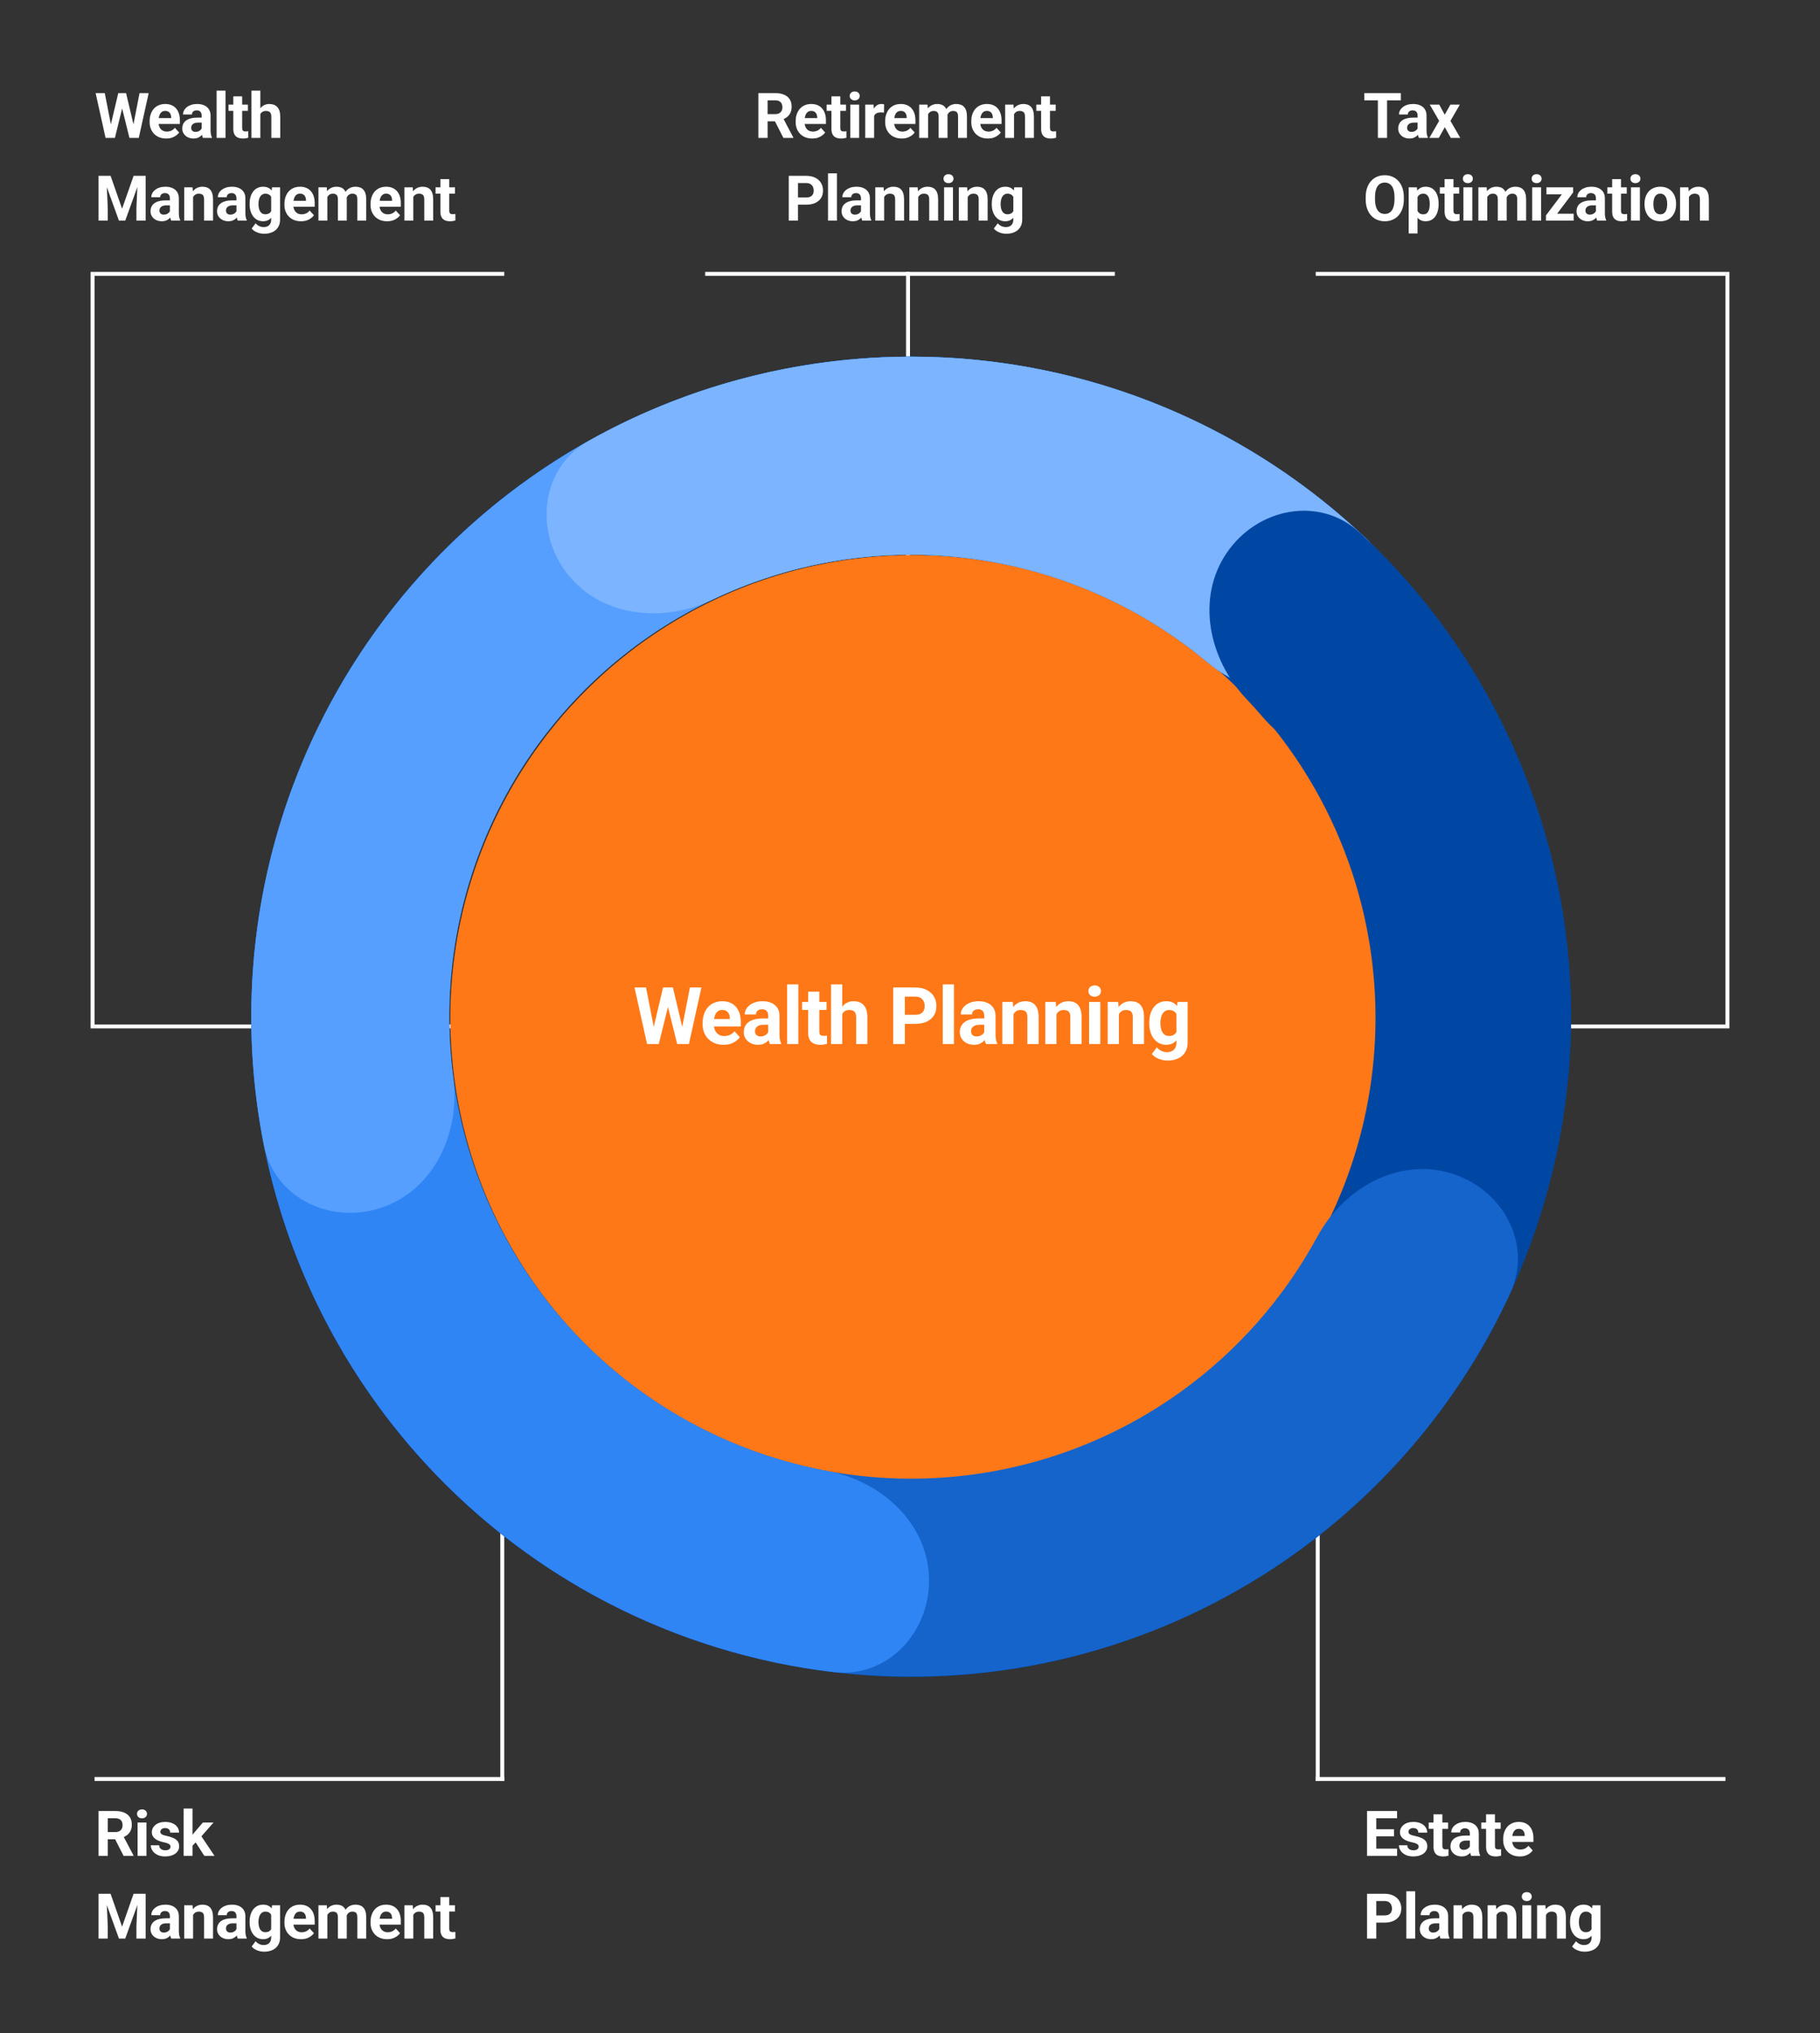 <svg width="462" height="516" viewBox="0 0 462 516" fill="none" xmlns="http://www.w3.org/2000/svg">
<rect x="0" y="0" width="462" height="516" fill="#333333" stroke="none"/>
<g clip-path="url(#clip0_1953_58838)">
<rect width="462" height="516" rx="8"/>
<line y1="-0.5" x2="104" y2="-0.5" transform="matrix(1 0 0 -1 179 69)" stroke="white"/>
<line y1="-0.5" x2="89" y2="-0.5" transform="matrix(-4.37114e-08 1 1 4.37114e-08 231 69)" stroke="white"/>
<line x1="24" y1="451.5" x2="128" y2="451.5" stroke="white"/>
<line x1="127.5" y1="452" x2="127.5" y2="363" stroke="white"/>
<line y1="-0.5" x2="104" y2="-0.5" transform="matrix(1 0 0 -1 334 69)" stroke="white"/>
<line y1="-0.5" x2="104" y2="-0.5" transform="matrix(1 0 0 -1 334 260)" stroke="white"/>
<line x1="438.5" y1="69" x2="438.5" y2="261" stroke="white"/>
<line x1="128" y1="69.5" x2="24" y2="69.5" stroke="white"/>
<line x1="128" y1="260.5" x2="24" y2="260.5" stroke="white"/>
<line y1="-0.5" x2="192" y2="-0.5" transform="matrix(4.37114e-08 1 1 -4.37114e-08 24 69)" stroke="white"/>
<line y1="-0.5" x2="104" y2="-0.5" transform="matrix(-1 0 0 1 438 452)" stroke="white"/>
<line y1="-0.5" x2="89" y2="-0.5" transform="matrix(4.37114e-08 -1 -1 -4.37114e-08 334 452)" stroke="white"/>
<path d="M352.102 23.625V35H349.766V23.625H352.102ZM355.602 23.625V25.461H346.32V23.625H355.602ZM359.852 33.094V29.328C359.852 29.057 359.808 28.826 359.719 28.633C359.631 28.435 359.493 28.281 359.305 28.172C359.123 28.062 358.886 28.008 358.594 28.008C358.344 28.008 358.128 28.052 357.946 28.141C357.763 28.224 357.623 28.346 357.524 28.508C357.425 28.664 357.375 28.849 357.375 29.062H355.125C355.125 28.703 355.209 28.362 355.375 28.039C355.542 27.716 355.784 27.432 356.102 27.188C356.42 26.938 356.797 26.742 357.235 26.602C357.677 26.461 358.172 26.391 358.719 26.391C359.375 26.391 359.959 26.5 360.469 26.719C360.979 26.938 361.381 27.266 361.672 27.703C361.969 28.141 362.118 28.688 362.118 29.344V32.961C362.118 33.425 362.146 33.805 362.203 34.102C362.261 34.393 362.344 34.648 362.453 34.867V35H360.18C360.071 34.771 359.987 34.484 359.93 34.141C359.878 33.792 359.852 33.443 359.852 33.094ZM360.149 29.852L360.164 31.125H358.907C358.61 31.125 358.352 31.159 358.133 31.227C357.914 31.294 357.735 31.391 357.594 31.516C357.453 31.635 357.349 31.776 357.282 31.938C357.219 32.099 357.188 32.276 357.188 32.469C357.188 32.661 357.232 32.836 357.321 32.992C357.409 33.143 357.537 33.263 357.703 33.352C357.87 33.435 358.065 33.477 358.289 33.477C358.628 33.477 358.922 33.409 359.172 33.273C359.422 33.138 359.615 32.971 359.75 32.773C359.891 32.575 359.964 32.388 359.969 32.211L360.563 33.164C360.479 33.378 360.365 33.599 360.219 33.828C360.078 34.057 359.899 34.273 359.68 34.477C359.461 34.675 359.198 34.839 358.891 34.969C358.584 35.094 358.219 35.156 357.797 35.156C357.261 35.156 356.774 35.05 356.336 34.836C355.904 34.617 355.56 34.318 355.305 33.938C355.055 33.552 354.93 33.115 354.93 32.625C354.93 32.182 355.013 31.789 355.18 31.445C355.347 31.102 355.591 30.812 355.914 30.578C356.243 30.338 356.651 30.159 357.141 30.039C357.631 29.914 358.198 29.852 358.844 29.852H360.149ZM365.344 26.547L366.743 29.117L368.18 26.547H370.579L368.188 30.68L370.688 35H368.282L366.758 32.281L365.235 35H362.829L365.329 30.68L362.938 26.547H365.344ZM356.359 50.047V50.586C356.359 51.45 356.242 52.227 356.008 52.914C355.773 53.602 355.443 54.188 355.016 54.672C354.589 55.151 354.078 55.518 353.484 55.773C352.896 56.029 352.242 56.156 351.523 56.156C350.81 56.156 350.156 56.029 349.562 55.773C348.974 55.518 348.464 55.151 348.031 54.672C347.599 54.188 347.263 53.602 347.023 52.914C346.789 52.227 346.672 51.45 346.672 50.586V50.047C346.672 49.177 346.789 48.401 347.023 47.719C347.258 47.031 347.589 46.445 348.016 45.961C348.448 45.477 348.958 45.107 349.547 44.852C350.141 44.596 350.794 44.469 351.508 44.469C352.227 44.469 352.88 44.596 353.469 44.852C354.062 45.107 354.573 45.477 355 45.961C355.432 46.445 355.766 47.031 356 47.719C356.24 48.401 356.359 49.177 356.359 50.047ZM353.992 50.586V50.031C353.992 49.427 353.938 48.896 353.828 48.438C353.719 47.979 353.557 47.594 353.344 47.281C353.13 46.969 352.87 46.734 352.562 46.578C352.255 46.417 351.904 46.336 351.508 46.336C351.112 46.336 350.76 46.417 350.453 46.578C350.151 46.734 349.893 46.969 349.68 47.281C349.471 47.594 349.312 47.979 349.203 48.438C349.094 48.896 349.039 49.427 349.039 50.031V50.586C349.039 51.185 349.094 51.716 349.203 52.18C349.312 52.638 349.474 53.026 349.688 53.344C349.901 53.656 350.161 53.893 350.469 54.055C350.776 54.216 351.128 54.297 351.523 54.297C351.919 54.297 352.271 54.216 352.578 54.055C352.885 53.893 353.143 53.656 353.352 53.344C353.56 53.026 353.719 52.638 353.828 52.18C353.938 51.716 353.992 51.185 353.992 50.586ZM359.836 49.172V59.25H357.586V47.547H359.672L359.836 49.172ZM365.188 51.68V51.844C365.188 52.458 365.115 53.029 364.969 53.555C364.828 54.081 364.62 54.539 364.344 54.93C364.068 55.315 363.724 55.617 363.313 55.836C362.907 56.05 362.438 56.156 361.907 56.156C361.391 56.156 360.943 56.052 360.563 55.844C360.183 55.635 359.862 55.344 359.602 54.969C359.347 54.589 359.141 54.148 358.985 53.648C358.828 53.148 358.709 52.612 358.625 52.039V51.609C358.709 50.995 358.828 50.432 358.985 49.922C359.141 49.406 359.347 48.961 359.602 48.586C359.862 48.206 360.18 47.911 360.555 47.703C360.935 47.495 361.381 47.391 361.891 47.391C362.427 47.391 362.899 47.492 363.305 47.695C363.716 47.898 364.06 48.19 364.336 48.57C364.618 48.95 364.828 49.404 364.969 49.93C365.115 50.456 365.188 51.039 365.188 51.68ZM362.93 51.844V51.68C362.93 51.32 362.899 50.99 362.836 50.688C362.779 50.38 362.685 50.112 362.555 49.883C362.43 49.654 362.263 49.477 362.055 49.352C361.852 49.221 361.604 49.156 361.313 49.156C361.006 49.156 360.743 49.206 360.524 49.305C360.31 49.404 360.136 49.547 360 49.734C359.865 49.922 359.763 50.146 359.696 50.406C359.628 50.667 359.586 50.961 359.571 51.289V52.375C359.597 52.76 359.67 53.107 359.789 53.414C359.909 53.716 360.094 53.956 360.344 54.133C360.594 54.31 360.922 54.398 361.328 54.398C361.625 54.398 361.875 54.333 362.078 54.203C362.282 54.068 362.446 53.883 362.571 53.648C362.701 53.414 362.792 53.143 362.844 52.836C362.901 52.529 362.93 52.198 362.93 51.844ZM370.407 47.547V49.141H365.485V47.547H370.407ZM366.704 45.461H368.954V53.453C368.954 53.698 368.985 53.885 369.048 54.016C369.115 54.146 369.214 54.237 369.344 54.289C369.475 54.336 369.639 54.359 369.837 54.359C369.977 54.359 370.102 54.354 370.212 54.344C370.326 54.328 370.423 54.312 370.501 54.297L370.508 55.953C370.316 56.016 370.107 56.065 369.883 56.102C369.659 56.138 369.412 56.156 369.141 56.156C368.646 56.156 368.214 56.075 367.844 55.914C367.48 55.747 367.199 55.482 367.001 55.117C366.803 54.753 366.704 54.273 366.704 53.68V45.461ZM373.743 47.547V56H371.485V47.547H373.743ZM371.345 45.344C371.345 45.016 371.459 44.745 371.688 44.531C371.918 44.318 372.225 44.211 372.61 44.211C372.991 44.211 373.295 44.318 373.524 44.531C373.759 44.745 373.876 45.016 373.876 45.344C373.876 45.672 373.759 45.943 373.524 46.156C373.295 46.37 372.991 46.477 372.61 46.477C372.225 46.477 371.918 46.37 371.688 46.156C371.459 45.943 371.345 45.672 371.345 45.344ZM377.532 49.297V56H375.275V47.547H377.392L377.532 49.297ZM377.22 51.477H376.595C376.595 50.888 376.665 50.346 376.806 49.852C376.952 49.352 377.163 48.919 377.439 48.555C377.72 48.185 378.066 47.898 378.478 47.695C378.889 47.492 379.366 47.391 379.907 47.391C380.282 47.391 380.626 47.448 380.939 47.562C381.251 47.672 381.519 47.846 381.743 48.086C381.973 48.32 382.15 48.628 382.275 49.008C382.4 49.383 382.462 49.833 382.462 50.359V56H380.212V50.609C380.212 50.224 380.16 49.927 380.056 49.719C379.952 49.51 379.803 49.365 379.611 49.281C379.423 49.198 379.197 49.156 378.931 49.156C378.639 49.156 378.384 49.216 378.165 49.336C377.952 49.456 377.775 49.622 377.634 49.836C377.493 50.044 377.389 50.289 377.322 50.57C377.254 50.852 377.22 51.154 377.22 51.477ZM382.251 51.219L381.447 51.32C381.447 50.768 381.514 50.255 381.65 49.781C381.79 49.307 381.996 48.891 382.267 48.531C382.543 48.172 382.884 47.893 383.29 47.695C383.697 47.492 384.165 47.391 384.697 47.391C385.103 47.391 385.473 47.45 385.806 47.57C386.139 47.685 386.423 47.87 386.657 48.125C386.897 48.375 387.079 48.703 387.204 49.109C387.335 49.516 387.4 50.013 387.4 50.602V56H385.142V50.602C385.142 50.211 385.09 49.914 384.986 49.711C384.887 49.503 384.741 49.359 384.548 49.281C384.361 49.198 384.137 49.156 383.876 49.156C383.605 49.156 383.368 49.211 383.165 49.32C382.962 49.425 382.793 49.57 382.657 49.758C382.522 49.945 382.421 50.164 382.353 50.414C382.285 50.659 382.251 50.927 382.251 51.219ZM391.197 47.547V56H388.939V47.547H391.197ZM388.798 45.344C388.798 45.016 388.913 44.745 389.142 44.531C389.371 44.318 389.679 44.211 390.064 44.211C390.444 44.211 390.749 44.318 390.978 44.531C391.213 44.745 391.33 45.016 391.33 45.344C391.33 45.672 391.213 45.943 390.978 46.156C390.749 46.37 390.444 46.477 390.064 46.477C389.679 46.477 389.371 46.37 389.142 46.156C388.913 45.943 388.798 45.672 388.798 45.344ZM399.463 54.242V56H393.041V54.242H399.463ZM399.338 48.844L393.947 56H392.439V54.664L397.807 47.547H399.338V48.844ZM398.541 47.547V49.312H392.564V47.547H398.541ZM405.119 54.094V50.328C405.119 50.057 405.075 49.825 404.987 49.633C404.898 49.435 404.76 49.281 404.572 49.172C404.39 49.062 404.153 49.008 403.862 49.008C403.612 49.008 403.395 49.052 403.213 49.141C403.031 49.224 402.89 49.346 402.791 49.508C402.692 49.664 402.643 49.849 402.643 50.062H400.393C400.393 49.703 400.476 49.362 400.643 49.039C400.809 48.716 401.052 48.432 401.369 48.188C401.687 47.938 402.065 47.742 402.502 47.602C402.945 47.461 403.44 47.391 403.987 47.391C404.643 47.391 405.226 47.5 405.737 47.719C406.247 47.938 406.648 48.266 406.94 48.703C407.237 49.141 407.385 49.688 407.385 50.344V53.961C407.385 54.425 407.414 54.805 407.471 55.102C407.528 55.393 407.612 55.648 407.721 55.867V56H405.447C405.338 55.771 405.255 55.484 405.197 55.141C405.145 54.792 405.119 54.443 405.119 54.094ZM405.416 50.852L405.432 52.125H404.174C403.877 52.125 403.619 52.159 403.401 52.227C403.182 52.294 403.002 52.391 402.862 52.516C402.721 52.635 402.617 52.776 402.549 52.938C402.487 53.099 402.455 53.276 402.455 53.469C402.455 53.661 402.5 53.836 402.588 53.992C402.677 54.143 402.804 54.263 402.971 54.352C403.138 54.435 403.333 54.477 403.557 54.477C403.895 54.477 404.19 54.409 404.44 54.273C404.69 54.138 404.882 53.971 405.018 53.773C405.158 53.575 405.231 53.388 405.237 53.211L405.83 54.164C405.747 54.378 405.632 54.599 405.487 54.828C405.346 55.057 405.166 55.273 404.947 55.477C404.729 55.675 404.466 55.839 404.158 55.969C403.851 56.094 403.487 56.156 403.065 56.156C402.528 56.156 402.041 56.05 401.604 55.836C401.171 55.617 400.828 55.318 400.572 54.938C400.322 54.552 400.197 54.115 400.197 53.625C400.197 53.182 400.281 52.789 400.447 52.445C400.614 52.102 400.859 51.812 401.182 51.578C401.51 51.339 401.919 51.159 402.408 51.039C402.898 50.914 403.466 50.852 404.112 50.852H405.416ZM412.94 47.547V49.141H408.018V47.547H412.94ZM409.237 45.461H411.487V53.453C411.487 53.698 411.518 53.885 411.581 54.016C411.648 54.146 411.747 54.237 411.877 54.289C412.008 54.336 412.172 54.359 412.37 54.359C412.51 54.359 412.635 54.354 412.745 54.344C412.859 54.328 412.956 54.312 413.034 54.297L413.042 55.953C412.849 56.016 412.641 56.065 412.417 56.102C412.193 56.138 411.945 56.156 411.674 56.156C411.18 56.156 410.747 56.075 410.377 55.914C410.013 55.747 409.732 55.482 409.534 55.117C409.336 54.753 409.237 54.273 409.237 53.68V45.461ZM416.276 47.547V56H414.018V47.547H416.276ZM413.878 45.344C413.878 45.016 413.992 44.745 414.222 44.531C414.451 44.318 414.758 44.211 415.143 44.211C415.524 44.211 415.828 44.318 416.058 44.531C416.292 44.745 416.409 45.016 416.409 45.344C416.409 45.672 416.292 45.943 416.058 46.156C415.828 46.37 415.524 46.477 415.143 46.477C414.758 46.477 414.451 46.37 414.222 46.156C413.992 45.943 413.878 45.672 413.878 45.344ZM417.456 51.859V51.695C417.456 51.075 417.545 50.505 417.722 49.984C417.899 49.458 418.157 49.003 418.495 48.617C418.834 48.232 419.251 47.932 419.745 47.719C420.24 47.5 420.808 47.391 421.448 47.391C422.089 47.391 422.659 47.5 423.159 47.719C423.659 47.932 424.079 48.232 424.417 48.617C424.761 49.003 425.021 49.458 425.198 49.984C425.376 50.505 425.464 51.075 425.464 51.695V51.859C425.464 52.474 425.376 53.044 425.198 53.57C425.021 54.091 424.761 54.547 424.417 54.938C424.079 55.323 423.662 55.622 423.167 55.836C422.672 56.05 422.105 56.156 421.464 56.156C420.823 56.156 420.253 56.05 419.753 55.836C419.258 55.622 418.839 55.323 418.495 54.938C418.157 54.547 417.899 54.091 417.722 53.57C417.545 53.044 417.456 52.474 417.456 51.859ZM419.706 51.695V51.859C419.706 52.214 419.738 52.544 419.8 52.852C419.863 53.159 419.961 53.43 420.097 53.664C420.238 53.893 420.42 54.073 420.644 54.203C420.868 54.333 421.141 54.398 421.464 54.398C421.777 54.398 422.045 54.333 422.269 54.203C422.493 54.073 422.672 53.893 422.808 53.664C422.943 53.43 423.042 53.159 423.105 52.852C423.172 52.544 423.206 52.214 423.206 51.859V51.695C423.206 51.352 423.172 51.029 423.105 50.727C423.042 50.419 422.941 50.148 422.8 49.914C422.665 49.675 422.485 49.487 422.261 49.352C422.037 49.216 421.766 49.148 421.448 49.148C421.131 49.148 420.86 49.216 420.636 49.352C420.417 49.487 420.238 49.675 420.097 49.914C419.961 50.148 419.863 50.419 419.8 50.727C419.738 51.029 419.706 51.352 419.706 51.695ZM428.73 49.352V56H426.48V47.547H428.589L428.73 49.352ZM428.402 51.477H427.793C427.793 50.852 427.873 50.289 428.035 49.789C428.196 49.284 428.423 48.854 428.714 48.5C429.006 48.141 429.352 47.867 429.753 47.68C430.16 47.487 430.613 47.391 431.113 47.391C431.509 47.391 431.871 47.448 432.199 47.562C432.527 47.677 432.808 47.859 433.043 48.109C433.282 48.359 433.464 48.69 433.589 49.102C433.72 49.513 433.785 50.016 433.785 50.609V56H431.519V50.602C431.519 50.227 431.467 49.935 431.363 49.727C431.259 49.518 431.105 49.372 430.902 49.289C430.704 49.2 430.459 49.156 430.168 49.156C429.865 49.156 429.602 49.216 429.378 49.336C429.16 49.456 428.977 49.622 428.832 49.836C428.691 50.044 428.584 50.289 428.511 50.57C428.438 50.852 428.402 51.154 428.402 51.477Z" fill="white"/>
<path d="M354.648 469.172V471H348.594V469.172H354.648ZM349.359 459.625V471H347.016V459.625H349.359ZM353.859 464.258V466.039H348.594V464.258H353.859ZM354.641 459.625V461.461H348.594V459.625H354.641ZM360.125 468.664C360.125 468.503 360.078 468.357 359.985 468.227C359.891 468.096 359.716 467.977 359.461 467.867C359.211 467.753 358.849 467.648 358.375 467.555C357.948 467.461 357.55 467.344 357.18 467.203C356.815 467.057 356.498 466.883 356.227 466.68C355.961 466.477 355.753 466.237 355.602 465.961C355.451 465.68 355.375 465.359 355.375 465C355.375 464.646 355.451 464.312 355.602 464C355.758 463.688 355.979 463.411 356.266 463.172C356.558 462.927 356.912 462.737 357.328 462.602C357.75 462.461 358.224 462.391 358.75 462.391C359.485 462.391 360.115 462.508 360.641 462.742C361.172 462.977 361.578 463.299 361.86 463.711C362.146 464.117 362.289 464.581 362.289 465.102H360.039C360.039 464.883 359.993 464.688 359.899 464.516C359.81 464.339 359.67 464.201 359.477 464.102C359.289 463.997 359.045 463.945 358.743 463.945C358.493 463.945 358.276 463.99 358.094 464.078C357.912 464.161 357.771 464.276 357.672 464.422C357.578 464.562 357.532 464.719 357.532 464.891C357.532 465.021 357.558 465.138 357.61 465.242C357.667 465.341 357.758 465.432 357.883 465.516C358.008 465.599 358.17 465.677 358.368 465.75C358.571 465.818 358.821 465.88 359.118 465.938C359.727 466.062 360.271 466.227 360.75 466.43C361.229 466.628 361.61 466.898 361.891 467.242C362.172 467.581 362.313 468.026 362.313 468.578C362.313 468.953 362.229 469.297 362.063 469.609C361.896 469.922 361.657 470.195 361.344 470.43C361.032 470.659 360.657 470.839 360.219 470.969C359.787 471.094 359.3 471.156 358.758 471.156C357.972 471.156 357.305 471.016 356.758 470.734C356.216 470.453 355.805 470.096 355.524 469.664C355.248 469.227 355.11 468.779 355.11 468.32H357.243C357.253 468.628 357.331 468.875 357.477 469.062C357.628 469.25 357.818 469.385 358.047 469.469C358.282 469.552 358.534 469.594 358.805 469.594C359.097 469.594 359.339 469.555 359.532 469.477C359.724 469.393 359.87 469.284 359.969 469.148C360.073 469.008 360.125 468.846 360.125 468.664ZM367.594 462.547V464.141H362.673V462.547H367.594ZM363.891 460.461H366.141V468.453C366.141 468.698 366.173 468.885 366.235 469.016C366.303 469.146 366.402 469.237 366.532 469.289C366.662 469.336 366.826 469.359 367.024 469.359C367.165 469.359 367.29 469.354 367.399 469.344C367.514 469.328 367.61 469.312 367.688 469.297L367.696 470.953C367.503 471.016 367.295 471.065 367.071 471.102C366.847 471.138 366.6 471.156 366.329 471.156C365.834 471.156 365.402 471.076 365.032 470.914C364.667 470.747 364.386 470.482 364.188 470.117C363.99 469.753 363.891 469.273 363.891 468.68V460.461ZM373.118 469.094V465.328C373.118 465.057 373.074 464.826 372.985 464.633C372.897 464.435 372.759 464.281 372.571 464.172C372.389 464.062 372.152 464.008 371.86 464.008C371.61 464.008 371.394 464.052 371.212 464.141C371.03 464.224 370.889 464.346 370.79 464.508C370.691 464.664 370.642 464.849 370.642 465.062H368.392C368.392 464.703 368.475 464.362 368.642 464.039C368.808 463.716 369.05 463.432 369.368 463.188C369.686 462.938 370.063 462.742 370.501 462.602C370.944 462.461 371.438 462.391 371.985 462.391C372.642 462.391 373.225 462.5 373.735 462.719C374.246 462.938 374.647 463.266 374.938 463.703C375.235 464.141 375.384 464.688 375.384 465.344V468.961C375.384 469.424 375.412 469.805 375.47 470.102C375.527 470.393 375.61 470.648 375.72 470.867V471H373.446C373.337 470.771 373.254 470.484 373.196 470.141C373.144 469.792 373.118 469.443 373.118 469.094ZM373.415 465.852L373.431 467.125H372.173C371.876 467.125 371.618 467.159 371.399 467.227C371.181 467.294 371.001 467.391 370.86 467.516C370.72 467.635 370.616 467.776 370.548 467.938C370.485 468.099 370.454 468.276 370.454 468.469C370.454 468.661 370.498 468.836 370.587 468.992C370.675 469.143 370.803 469.263 370.97 469.352C371.136 469.435 371.332 469.477 371.556 469.477C371.894 469.477 372.188 469.409 372.438 469.273C372.688 469.138 372.881 468.971 373.017 468.773C373.157 468.576 373.23 468.388 373.235 468.211L373.829 469.164C373.746 469.378 373.631 469.599 373.485 469.828C373.345 470.057 373.165 470.273 372.946 470.477C372.728 470.674 372.464 470.839 372.157 470.969C371.85 471.094 371.485 471.156 371.063 471.156C370.527 471.156 370.04 471.049 369.603 470.836C369.17 470.617 368.826 470.318 368.571 469.938C368.321 469.552 368.196 469.115 368.196 468.625C368.196 468.182 368.28 467.789 368.446 467.445C368.613 467.102 368.858 466.812 369.181 466.578C369.509 466.339 369.918 466.159 370.407 466.039C370.897 465.914 371.464 465.852 372.11 465.852H373.415ZM380.939 462.547V464.141H376.017V462.547H380.939ZM377.236 460.461H379.486V468.453C379.486 468.698 379.517 468.885 379.579 469.016C379.647 469.146 379.746 469.237 379.876 469.289C380.006 469.336 380.171 469.359 380.368 469.359C380.509 469.359 380.634 469.354 380.743 469.344C380.858 469.328 380.954 469.312 381.032 469.297L381.04 470.953C380.848 471.016 380.639 471.065 380.415 471.102C380.191 471.138 379.944 471.156 379.673 471.156C379.178 471.156 378.746 471.076 378.376 470.914C378.012 470.747 377.73 470.482 377.532 470.117C377.335 469.753 377.236 469.273 377.236 468.68V460.461ZM385.791 471.156C385.134 471.156 384.546 471.052 384.025 470.844C383.504 470.63 383.061 470.336 382.697 469.961C382.338 469.586 382.061 469.151 381.869 468.656C381.676 468.156 381.58 467.625 381.58 467.062V466.75C381.58 466.109 381.671 465.523 381.853 464.992C382.035 464.461 382.296 464 382.634 463.609C382.978 463.219 383.395 462.919 383.884 462.711C384.374 462.497 384.926 462.391 385.541 462.391C386.14 462.391 386.671 462.49 387.134 462.688C387.598 462.885 387.986 463.167 388.298 463.531C388.616 463.896 388.856 464.333 389.017 464.844C389.179 465.349 389.259 465.911 389.259 466.531V467.469H382.541V465.969H387.048V465.797C387.048 465.484 386.991 465.206 386.877 464.961C386.767 464.711 386.601 464.513 386.377 464.367C386.153 464.221 385.866 464.148 385.517 464.148C385.22 464.148 384.965 464.214 384.752 464.344C384.538 464.474 384.364 464.656 384.228 464.891C384.098 465.125 383.999 465.401 383.931 465.719C383.869 466.031 383.838 466.375 383.838 466.75V467.062C383.838 467.401 383.884 467.714 383.978 468C384.077 468.286 384.215 468.534 384.392 468.742C384.574 468.951 384.793 469.112 385.048 469.227C385.309 469.341 385.603 469.398 385.931 469.398C386.338 469.398 386.715 469.32 387.064 469.164C387.418 469.003 387.723 468.76 387.978 468.438L389.072 469.625C388.895 469.88 388.653 470.125 388.345 470.359C388.043 470.594 387.679 470.786 387.252 470.938C386.824 471.083 386.338 471.156 385.791 471.156ZM351.445 487.945H348.547V486.117H351.445C351.893 486.117 352.258 486.044 352.539 485.898C352.82 485.747 353.026 485.539 353.156 485.273C353.286 485.008 353.352 484.708 353.352 484.375C353.352 484.036 353.286 483.721 353.156 483.43C353.026 483.138 352.82 482.904 352.539 482.727C352.258 482.549 351.893 482.461 351.445 482.461H349.359V492H347.016V480.625H351.445C352.336 480.625 353.099 480.786 353.734 481.109C354.375 481.427 354.865 481.867 355.203 482.43C355.542 482.992 355.711 483.635 355.711 484.359C355.711 485.094 355.542 485.729 355.203 486.266C354.865 486.802 354.375 487.216 353.734 487.508C353.099 487.799 352.336 487.945 351.445 487.945ZM359.243 480V492H356.985V480H359.243ZM365.344 490.094V486.328C365.344 486.057 365.3 485.826 365.212 485.633C365.123 485.435 364.985 485.281 364.797 485.172C364.615 485.062 364.378 485.008 364.087 485.008C363.837 485.008 363.62 485.052 363.438 485.141C363.256 485.224 363.115 485.346 363.016 485.508C362.917 485.664 362.868 485.849 362.868 486.062H360.618C360.618 485.703 360.701 485.362 360.868 485.039C361.034 484.716 361.277 484.432 361.594 484.188C361.912 483.938 362.29 483.742 362.727 483.602C363.17 483.461 363.665 483.391 364.212 483.391C364.868 483.391 365.451 483.5 365.962 483.719C366.472 483.938 366.873 484.266 367.165 484.703C367.462 485.141 367.61 485.688 367.61 486.344V489.961C367.61 490.424 367.639 490.805 367.696 491.102C367.753 491.393 367.837 491.648 367.946 491.867V492H365.672C365.563 491.771 365.48 491.484 365.422 491.141C365.37 490.792 365.344 490.443 365.344 490.094ZM365.641 486.852L365.657 488.125H364.399C364.102 488.125 363.844 488.159 363.626 488.227C363.407 488.294 363.227 488.391 363.087 488.516C362.946 488.635 362.842 488.776 362.774 488.938C362.712 489.099 362.68 489.276 362.68 489.469C362.68 489.661 362.725 489.836 362.813 489.992C362.902 490.143 363.029 490.263 363.196 490.352C363.363 490.435 363.558 490.477 363.782 490.477C364.12 490.477 364.415 490.409 364.665 490.273C364.915 490.138 365.107 489.971 365.243 489.773C365.383 489.576 365.456 489.388 365.462 489.211L366.055 490.164C365.972 490.378 365.857 490.599 365.712 490.828C365.571 491.057 365.391 491.273 365.172 491.477C364.954 491.674 364.691 491.839 364.383 491.969C364.076 492.094 363.712 492.156 363.29 492.156C362.753 492.156 362.266 492.049 361.829 491.836C361.396 491.617 361.053 491.318 360.797 490.938C360.547 490.552 360.422 490.115 360.422 489.625C360.422 489.182 360.506 488.789 360.672 488.445C360.839 488.102 361.084 487.812 361.407 487.578C361.735 487.339 362.144 487.159 362.633 487.039C363.123 486.914 363.691 486.852 364.337 486.852H365.641ZM371.228 485.352V492H368.978V483.547H371.087L371.228 485.352ZM370.899 487.477H370.29C370.29 486.852 370.371 486.289 370.532 485.789C370.694 485.284 370.92 484.854 371.212 484.5C371.504 484.141 371.85 483.867 372.251 483.68C372.657 483.487 373.11 483.391 373.61 483.391C374.006 483.391 374.368 483.448 374.696 483.562C375.024 483.677 375.306 483.859 375.54 484.109C375.78 484.359 375.962 484.69 376.087 485.102C376.217 485.513 376.282 486.016 376.282 486.609V492H374.017V486.602C374.017 486.227 373.964 485.935 373.86 485.727C373.756 485.518 373.603 485.372 373.399 485.289C373.201 485.201 372.957 485.156 372.665 485.156C372.363 485.156 372.1 485.216 371.876 485.336C371.657 485.456 371.475 485.622 371.329 485.836C371.188 486.044 371.082 486.289 371.009 486.57C370.936 486.852 370.899 487.154 370.899 487.477ZM379.876 485.352V492H377.626V483.547H379.736L379.876 485.352ZM379.548 487.477H378.939C378.939 486.852 379.019 486.289 379.181 485.789C379.342 485.284 379.569 484.854 379.861 484.5C380.152 484.141 380.499 483.867 380.9 483.68C381.306 483.487 381.759 483.391 382.259 483.391C382.655 483.391 383.017 483.448 383.345 483.562C383.673 483.677 383.954 483.859 384.189 484.109C384.428 484.359 384.611 484.69 384.736 485.102C384.866 485.513 384.931 486.016 384.931 486.609V492H382.665V486.602C382.665 486.227 382.613 485.935 382.509 485.727C382.405 485.518 382.251 485.372 382.048 485.289C381.85 485.201 381.605 485.156 381.314 485.156C381.012 485.156 380.749 485.216 380.525 485.336C380.306 485.456 380.124 485.622 379.978 485.836C379.837 486.044 379.73 486.289 379.657 486.57C379.585 486.852 379.548 487.154 379.548 487.477ZM388.697 483.547V492H386.439V483.547H388.697ZM386.298 481.344C386.298 481.016 386.413 480.745 386.642 480.531C386.871 480.318 387.179 480.211 387.564 480.211C387.944 480.211 388.249 480.318 388.478 480.531C388.713 480.745 388.83 481.016 388.83 481.344C388.83 481.672 388.713 481.943 388.478 482.156C388.249 482.37 387.944 482.477 387.564 482.477C387.179 482.477 386.871 482.37 386.642 482.156C386.413 481.943 386.298 481.672 386.298 481.344ZM392.439 485.352V492H390.189V483.547H392.299L392.439 485.352ZM392.111 487.477H391.502C391.502 486.852 391.583 486.289 391.744 485.789C391.906 485.284 392.132 484.854 392.424 484.5C392.715 484.141 393.062 483.867 393.463 483.68C393.869 483.487 394.322 483.391 394.822 483.391C395.218 483.391 395.58 483.448 395.908 483.562C396.236 483.677 396.518 483.859 396.752 484.109C396.991 484.359 397.174 484.69 397.299 485.102C397.429 485.513 397.494 486.016 397.494 486.609V492H395.228V486.602C395.228 486.227 395.176 485.935 395.072 485.727C394.968 485.518 394.814 485.372 394.611 485.289C394.413 485.201 394.169 485.156 393.877 485.156C393.575 485.156 393.312 485.216 393.088 485.336C392.869 485.456 392.687 485.622 392.541 485.836C392.4 486.044 392.294 486.289 392.221 486.57C392.148 486.852 392.111 487.154 392.111 487.477ZM404.237 483.547H406.276V491.719C406.276 492.49 406.104 493.143 405.76 493.68C405.421 494.221 404.947 494.63 404.338 494.906C403.729 495.188 403.02 495.328 402.213 495.328C401.859 495.328 401.484 495.281 401.088 495.188C400.697 495.094 400.322 494.948 399.963 494.75C399.609 494.552 399.312 494.302 399.072 494L400.065 492.672C400.325 492.974 400.627 493.208 400.971 493.375C401.315 493.547 401.695 493.633 402.112 493.633C402.518 493.633 402.862 493.557 403.143 493.406C403.424 493.26 403.64 493.044 403.791 492.758C403.942 492.477 404.018 492.135 404.018 491.734V485.5L404.237 483.547ZM398.549 487.875V487.711C398.549 487.065 398.627 486.479 398.783 485.953C398.945 485.422 399.171 484.966 399.463 484.586C399.76 484.206 400.119 483.911 400.541 483.703C400.963 483.495 401.44 483.391 401.971 483.391C402.533 483.391 403.005 483.495 403.385 483.703C403.765 483.911 404.078 484.208 404.322 484.594C404.567 484.974 404.757 485.424 404.893 485.945C405.033 486.461 405.143 487.026 405.221 487.641V488C405.143 488.589 405.026 489.135 404.869 489.641C404.713 490.146 404.507 490.589 404.252 490.969C403.997 491.344 403.679 491.635 403.299 491.844C402.924 492.052 402.476 492.156 401.955 492.156C401.434 492.156 400.963 492.049 400.541 491.836C400.125 491.622 399.768 491.323 399.471 490.938C399.174 490.552 398.945 490.099 398.783 489.578C398.627 489.057 398.549 488.49 398.549 487.875ZM400.799 487.711V487.875C400.799 488.224 400.833 488.549 400.901 488.852C400.968 489.154 401.072 489.422 401.213 489.656C401.359 489.885 401.539 490.065 401.752 490.195C401.971 490.32 402.229 490.383 402.526 490.383C402.937 490.383 403.273 490.297 403.533 490.125C403.794 489.948 403.989 489.706 404.119 489.398C404.25 489.091 404.325 488.737 404.346 488.336V487.312C404.336 486.984 404.291 486.69 404.213 486.43C404.135 486.164 404.026 485.938 403.885 485.75C403.744 485.562 403.562 485.417 403.338 485.312C403.114 485.208 402.849 485.156 402.541 485.156C402.244 485.156 401.987 485.224 401.768 485.359C401.554 485.49 401.375 485.669 401.229 485.898C401.088 486.128 400.981 486.398 400.908 486.711C400.836 487.018 400.799 487.352 400.799 487.711Z" fill="white"/>
<path d="M192.51 23.625H196.752C197.622 23.625 198.37 23.755 198.995 24.016C199.625 24.276 200.109 24.662 200.448 25.172C200.786 25.682 200.955 26.31 200.955 27.055C200.955 27.664 200.851 28.188 200.643 28.625C200.44 29.057 200.151 29.419 199.776 29.711C199.406 29.997 198.971 30.227 198.471 30.398L197.729 30.789H194.041L194.026 28.961H196.768C197.179 28.961 197.521 28.888 197.791 28.742C198.062 28.596 198.265 28.393 198.401 28.133C198.541 27.872 198.612 27.57 198.612 27.227C198.612 26.862 198.544 26.547 198.409 26.281C198.273 26.016 198.067 25.812 197.791 25.672C197.515 25.531 197.169 25.461 196.752 25.461H194.854V35H192.51V23.625ZM198.87 35L196.276 29.93L198.752 29.914L201.377 34.891V35H198.87ZM206.19 35.156C205.534 35.156 204.945 35.052 204.425 34.844C203.904 34.63 203.461 34.336 203.096 33.961C202.737 33.586 202.461 33.151 202.268 32.656C202.076 32.156 201.979 31.625 201.979 31.062V30.75C201.979 30.109 202.07 29.523 202.253 28.992C202.435 28.461 202.695 28 203.034 27.609C203.378 27.219 203.794 26.919 204.284 26.711C204.773 26.497 205.326 26.391 205.94 26.391C206.539 26.391 207.07 26.49 207.534 26.688C207.997 26.885 208.385 27.167 208.698 27.531C209.016 27.896 209.255 28.333 209.417 28.844C209.578 29.349 209.659 29.912 209.659 30.531V31.469H202.94V29.969H207.448V29.797C207.448 29.484 207.391 29.206 207.276 28.961C207.167 28.711 207 28.513 206.776 28.367C206.552 28.221 206.266 28.148 205.917 28.148C205.62 28.148 205.365 28.213 205.151 28.344C204.938 28.474 204.763 28.656 204.628 28.891C204.497 29.125 204.398 29.401 204.331 29.719C204.268 30.031 204.237 30.375 204.237 30.75V31.062C204.237 31.401 204.284 31.713 204.378 32C204.477 32.286 204.615 32.534 204.792 32.742C204.974 32.95 205.193 33.112 205.448 33.227C205.708 33.341 206.003 33.398 206.331 33.398C206.737 33.398 207.115 33.32 207.464 33.164C207.818 33.003 208.122 32.76 208.378 32.438L209.471 33.625C209.294 33.88 209.052 34.125 208.745 34.359C208.443 34.594 208.078 34.786 207.651 34.938C207.224 35.083 206.737 35.156 206.19 35.156ZM214.761 26.547V28.141H209.839V26.547H214.761ZM211.058 24.461H213.308V32.453C213.308 32.698 213.339 32.885 213.401 33.016C213.469 33.146 213.568 33.237 213.698 33.289C213.828 33.336 213.993 33.359 214.19 33.359C214.331 33.359 214.456 33.354 214.565 33.344C214.68 33.328 214.776 33.312 214.855 33.297L214.862 34.953C214.67 35.016 214.461 35.065 214.237 35.102C214.013 35.138 213.766 35.156 213.495 35.156C213 35.156 212.568 35.075 212.198 34.914C211.834 34.747 211.552 34.482 211.355 34.117C211.157 33.753 211.058 33.273 211.058 32.68V24.461ZM218.097 26.547V35H215.839V26.547H218.097ZM215.699 24.344C215.699 24.016 215.813 23.745 216.042 23.531C216.272 23.318 216.579 23.211 216.964 23.211C217.344 23.211 217.649 23.318 217.878 23.531C218.113 23.745 218.23 24.016 218.23 24.344C218.23 24.672 218.113 24.943 217.878 25.156C217.649 25.37 217.344 25.477 216.964 25.477C216.579 25.477 216.272 25.37 216.042 25.156C215.813 24.943 215.699 24.672 215.699 24.344ZM221.886 28.391V35H219.636V26.547H221.754L221.886 28.391ZM224.433 26.492L224.394 28.578C224.285 28.562 224.152 28.549 223.996 28.539C223.845 28.523 223.707 28.516 223.582 28.516C223.264 28.516 222.988 28.557 222.754 28.641C222.524 28.719 222.332 28.836 222.175 28.992C222.024 29.148 221.91 29.338 221.832 29.562C221.759 29.787 221.717 30.042 221.707 30.328L221.254 30.188C221.254 29.641 221.308 29.138 221.418 28.68C221.527 28.216 221.686 27.812 221.894 27.469C222.108 27.125 222.368 26.859 222.675 26.672C222.983 26.484 223.334 26.391 223.73 26.391C223.855 26.391 223.983 26.401 224.113 26.422C224.243 26.438 224.35 26.461 224.433 26.492ZM228.91 35.156C228.254 35.156 227.665 35.052 227.145 34.844C226.624 34.63 226.181 34.336 225.816 33.961C225.457 33.586 225.181 33.151 224.988 32.656C224.796 32.156 224.699 31.625 224.699 31.062V30.75C224.699 30.109 224.79 29.523 224.973 28.992C225.155 28.461 225.415 28 225.754 27.609C226.098 27.219 226.514 26.919 227.004 26.711C227.493 26.497 228.046 26.391 228.66 26.391C229.259 26.391 229.79 26.49 230.254 26.688C230.717 26.885 231.105 27.167 231.418 27.531C231.736 27.896 231.975 28.333 232.137 28.844C232.298 29.349 232.379 29.912 232.379 30.531V31.469H225.66V29.969H230.168V29.797C230.168 29.484 230.111 29.206 229.996 28.961C229.887 28.711 229.72 28.513 229.496 28.367C229.272 28.221 228.986 28.148 228.637 28.148C228.34 28.148 228.085 28.213 227.871 28.344C227.658 28.474 227.483 28.656 227.348 28.891C227.217 29.125 227.118 29.401 227.051 29.719C226.988 30.031 226.957 30.375 226.957 30.75V31.062C226.957 31.401 227.004 31.713 227.098 32C227.197 32.286 227.335 32.534 227.512 32.742C227.694 32.95 227.913 33.112 228.168 33.227C228.428 33.341 228.723 33.398 229.051 33.398C229.457 33.398 229.835 33.32 230.184 33.164C230.538 33.003 230.842 32.76 231.098 32.438L232.191 33.625C232.014 33.88 231.772 34.125 231.465 34.359C231.163 34.594 230.798 34.786 230.371 34.938C229.944 35.083 229.457 35.156 228.91 35.156ZM235.59 28.297V35H233.332V26.547H235.45L235.59 28.297ZM235.278 30.477H234.653C234.653 29.888 234.723 29.346 234.864 28.852C235.009 28.352 235.22 27.919 235.496 27.555C235.778 27.185 236.124 26.898 236.535 26.695C236.947 26.492 237.423 26.391 237.965 26.391C238.34 26.391 238.684 26.448 238.996 26.562C239.309 26.672 239.577 26.846 239.801 27.086C240.03 27.32 240.207 27.628 240.332 28.008C240.457 28.383 240.52 28.833 240.52 29.359V35H238.27V29.609C238.27 29.224 238.218 28.927 238.114 28.719C238.009 28.51 237.861 28.365 237.668 28.281C237.481 28.198 237.254 28.156 236.989 28.156C236.697 28.156 236.442 28.216 236.223 28.336C236.009 28.456 235.832 28.622 235.692 28.836C235.551 29.044 235.447 29.289 235.379 29.57C235.312 29.852 235.278 30.154 235.278 30.477ZM240.309 30.219L239.504 30.32C239.504 29.768 239.572 29.255 239.707 28.781C239.848 28.307 240.054 27.891 240.325 27.531C240.601 27.172 240.942 26.893 241.348 26.695C241.754 26.492 242.223 26.391 242.754 26.391C243.16 26.391 243.53 26.451 243.864 26.57C244.197 26.685 244.481 26.87 244.715 27.125C244.955 27.375 245.137 27.703 245.262 28.109C245.392 28.516 245.457 29.013 245.457 29.602V35H243.2V29.602C243.2 29.211 243.147 28.914 243.043 28.711C242.944 28.503 242.798 28.359 242.606 28.281C242.418 28.198 242.194 28.156 241.934 28.156C241.663 28.156 241.426 28.211 241.223 28.32C241.02 28.424 240.851 28.57 240.715 28.758C240.58 28.945 240.478 29.164 240.41 29.414C240.343 29.659 240.309 29.927 240.309 30.219ZM250.77 35.156C250.114 35.156 249.525 35.052 249.005 34.844C248.484 34.63 248.041 34.336 247.676 33.961C247.317 33.586 247.041 33.151 246.848 32.656C246.656 32.156 246.559 31.625 246.559 31.062V30.75C246.559 30.109 246.65 29.523 246.833 28.992C247.015 28.461 247.275 28 247.614 27.609C247.958 27.219 248.374 26.919 248.864 26.711C249.353 26.497 249.906 26.391 250.52 26.391C251.119 26.391 251.65 26.49 252.114 26.688C252.577 26.885 252.965 27.167 253.278 27.531C253.596 27.896 253.835 28.333 253.997 28.844C254.158 29.349 254.239 29.912 254.239 30.531V31.469H247.52V29.969H252.028V29.797C252.028 29.484 251.971 29.206 251.856 28.961C251.747 28.711 251.58 28.513 251.356 28.367C251.132 28.221 250.846 28.148 250.497 28.148C250.2 28.148 249.945 28.213 249.731 28.344C249.518 28.474 249.343 28.656 249.208 28.891C249.077 29.125 248.978 29.401 248.911 29.719C248.848 30.031 248.817 30.375 248.817 30.75V31.062C248.817 31.401 248.864 31.713 248.958 32C249.057 32.286 249.195 32.534 249.372 32.742C249.554 32.95 249.773 33.112 250.028 33.227C250.288 33.341 250.583 33.398 250.911 33.398C251.317 33.398 251.695 33.32 252.044 33.164C252.398 33.003 252.702 32.76 252.958 32.438L254.051 33.625C253.874 33.88 253.632 34.125 253.325 34.359C253.023 34.594 252.658 34.786 252.231 34.938C251.804 35.083 251.317 35.156 250.77 35.156ZM257.403 28.352V35H255.153V26.547H257.263L257.403 28.352ZM257.075 30.477H256.466C256.466 29.852 256.547 29.289 256.708 28.789C256.869 28.284 257.096 27.854 257.388 27.5C257.679 27.141 258.026 26.867 258.427 26.68C258.833 26.487 259.286 26.391 259.786 26.391C260.182 26.391 260.544 26.448 260.872 26.562C261.2 26.677 261.481 26.859 261.716 27.109C261.955 27.359 262.138 27.69 262.263 28.102C262.393 28.513 262.458 29.016 262.458 29.609V35H260.192V29.602C260.192 29.227 260.14 28.935 260.036 28.727C259.932 28.518 259.778 28.372 259.575 28.289C259.377 28.201 259.132 28.156 258.841 28.156C258.539 28.156 258.276 28.216 258.052 28.336C257.833 28.456 257.651 28.622 257.505 28.836C257.364 29.044 257.257 29.289 257.185 29.57C257.112 29.852 257.075 30.154 257.075 30.477ZM267.99 26.547V28.141H263.068V26.547H267.99ZM264.286 24.461H266.536V32.453C266.536 32.698 266.568 32.885 266.63 33.016C266.698 33.146 266.797 33.237 266.927 33.289C267.057 33.336 267.221 33.359 267.419 33.359C267.56 33.359 267.685 33.354 267.794 33.344C267.909 33.328 268.005 33.312 268.083 33.297L268.091 34.953C267.898 35.016 267.69 35.065 267.466 35.102C267.242 35.138 266.995 35.156 266.724 35.156C266.229 35.156 265.797 35.075 265.427 34.914C265.062 34.747 264.781 34.482 264.583 34.117C264.385 33.753 264.286 33.273 264.286 32.68V24.461ZM204.655 51.945H201.757V50.117H204.655C205.103 50.117 205.468 50.044 205.749 49.898C206.03 49.747 206.236 49.539 206.366 49.273C206.496 49.008 206.561 48.708 206.561 48.375C206.561 48.036 206.496 47.721 206.366 47.43C206.236 47.138 206.03 46.904 205.749 46.727C205.468 46.55 205.103 46.461 204.655 46.461H202.569V56H200.225V44.625H204.655C205.546 44.625 206.309 44.786 206.944 45.109C207.585 45.427 208.074 45.867 208.413 46.43C208.752 46.992 208.921 47.635 208.921 48.359C208.921 49.094 208.752 49.729 208.413 50.266C208.074 50.802 207.585 51.216 206.944 51.508C206.309 51.8 205.546 51.945 204.655 51.945ZM212.452 44V56H210.195V44H212.452ZM218.554 54.094V50.328C218.554 50.057 218.51 49.825 218.421 49.633C218.333 49.435 218.195 49.281 218.007 49.172C217.825 49.062 217.588 49.008 217.296 49.008C217.046 49.008 216.83 49.052 216.648 49.141C216.466 49.224 216.325 49.346 216.226 49.508C216.127 49.664 216.078 49.849 216.078 50.062H213.828C213.828 49.703 213.911 49.362 214.078 49.039C214.244 48.716 214.487 48.432 214.804 48.188C215.122 47.938 215.5 47.742 215.937 47.602C216.38 47.461 216.875 47.391 217.421 47.391C218.078 47.391 218.661 47.5 219.171 47.719C219.682 47.938 220.083 48.266 220.375 48.703C220.671 49.141 220.82 49.688 220.82 50.344V53.961C220.82 54.425 220.848 54.805 220.906 55.102C220.963 55.393 221.046 55.648 221.156 55.867V56H218.882C218.773 55.771 218.69 55.484 218.632 55.141C218.58 54.792 218.554 54.443 218.554 54.094ZM218.851 50.852L218.867 52.125H217.609C217.312 52.125 217.054 52.159 216.835 52.227C216.617 52.294 216.437 52.391 216.296 52.516C216.156 52.635 216.052 52.776 215.984 52.938C215.921 53.099 215.89 53.276 215.89 53.469C215.89 53.661 215.934 53.836 216.023 53.992C216.112 54.143 216.239 54.263 216.406 54.352C216.572 54.435 216.768 54.477 216.992 54.477C217.33 54.477 217.625 54.409 217.875 54.273C218.125 54.138 218.317 53.971 218.453 53.773C218.593 53.575 218.666 53.388 218.671 53.211L219.265 54.164C219.182 54.378 219.067 54.599 218.921 54.828C218.781 55.057 218.601 55.273 218.382 55.477C218.164 55.675 217.901 55.839 217.593 55.969C217.286 56.094 216.921 56.156 216.5 56.156C215.963 56.156 215.476 56.05 215.039 55.836C214.606 55.617 214.263 55.318 214.007 54.938C213.757 54.552 213.632 54.115 213.632 53.625C213.632 53.182 213.716 52.789 213.882 52.445C214.049 52.102 214.294 51.812 214.617 51.578C214.945 51.339 215.354 51.159 215.843 51.039C216.333 50.914 216.901 50.852 217.546 50.852H218.851ZM224.437 49.352V56H222.187V47.547H224.297L224.437 49.352ZM224.109 51.477H223.5C223.5 50.852 223.581 50.289 223.742 49.789C223.903 49.284 224.13 48.854 224.422 48.5C224.713 48.141 225.06 47.867 225.461 47.68C225.867 47.487 226.32 47.391 226.82 47.391C227.216 47.391 227.578 47.448 227.906 47.562C228.234 47.677 228.515 47.859 228.75 48.109C228.989 48.359 229.172 48.69 229.297 49.102C229.427 49.513 229.492 50.016 229.492 50.609V56H227.226V50.602C227.226 50.227 227.174 49.935 227.07 49.727C226.966 49.518 226.812 49.372 226.609 49.289C226.411 49.2 226.167 49.156 225.875 49.156C225.573 49.156 225.31 49.216 225.086 49.336C224.867 49.456 224.685 49.622 224.539 49.836C224.398 50.044 224.292 50.289 224.219 50.57C224.146 50.852 224.109 51.154 224.109 51.477ZM233.086 49.352V56H230.836V47.547H232.945L233.086 49.352ZM232.758 51.477H232.149C232.149 50.852 232.229 50.289 232.391 49.789C232.552 49.284 232.779 48.854 233.07 48.5C233.362 48.141 233.708 47.867 234.11 47.68C234.516 47.487 234.969 47.391 235.469 47.391C235.865 47.391 236.227 47.448 236.555 47.562C236.883 47.677 237.164 47.859 237.399 48.109C237.638 48.359 237.82 48.69 237.945 49.102C238.076 49.513 238.141 50.016 238.141 50.609V56H235.875V50.602C235.875 50.227 235.823 49.935 235.719 49.727C235.615 49.518 235.461 49.372 235.258 49.289C235.06 49.2 234.815 49.156 234.524 49.156C234.222 49.156 233.958 49.216 233.735 49.336C233.516 49.456 233.333 49.622 233.188 49.836C233.047 50.044 232.94 50.289 232.867 50.57C232.794 50.852 232.758 51.154 232.758 51.477ZM241.907 47.547V56H239.649V47.547H241.907ZM239.508 45.344C239.508 45.016 239.623 44.745 239.852 44.531C240.081 44.318 240.388 44.211 240.774 44.211C241.154 44.211 241.459 44.318 241.688 44.531C241.922 44.745 242.04 45.016 242.04 45.344C242.04 45.672 241.922 45.943 241.688 46.156C241.459 46.37 241.154 46.477 240.774 46.477C240.388 46.477 240.081 46.37 239.852 46.156C239.623 45.943 239.508 45.672 239.508 45.344ZM245.649 49.352V56H243.399V47.547H245.509L245.649 49.352ZM245.321 51.477H244.712C244.712 50.852 244.792 50.289 244.954 49.789C245.115 49.284 245.342 48.854 245.634 48.5C245.925 48.141 246.272 47.867 246.673 47.68C247.079 47.487 247.532 47.391 248.032 47.391C248.428 47.391 248.79 47.448 249.118 47.562C249.446 47.677 249.727 47.859 249.962 48.109C250.201 48.359 250.384 48.69 250.509 49.102C250.639 49.513 250.704 50.016 250.704 50.609V56H248.438V50.602C248.438 50.227 248.386 49.935 248.282 49.727C248.178 49.518 248.024 49.372 247.821 49.289C247.623 49.2 247.378 49.156 247.087 49.156C246.785 49.156 246.522 49.216 246.298 49.336C246.079 49.456 245.897 49.622 245.751 49.836C245.61 50.044 245.503 50.289 245.43 50.57C245.358 50.852 245.321 51.154 245.321 51.477ZM257.446 47.547H259.485V55.719C259.485 56.49 259.314 57.143 258.97 57.68C258.631 58.221 258.157 58.63 257.548 58.906C256.939 59.188 256.23 59.328 255.423 59.328C255.069 59.328 254.694 59.281 254.298 59.188C253.907 59.094 253.532 58.948 253.173 58.75C252.819 58.552 252.522 58.302 252.282 58L253.275 56.672C253.535 56.974 253.837 57.208 254.181 57.375C254.525 57.547 254.905 57.633 255.321 57.633C255.728 57.633 256.071 57.557 256.353 57.406C256.634 57.26 256.85 57.044 257.001 56.758C257.152 56.477 257.228 56.135 257.228 55.734V49.5L257.446 47.547ZM251.759 51.875V51.711C251.759 51.065 251.837 50.479 251.993 49.953C252.155 49.422 252.381 48.966 252.673 48.586C252.97 48.206 253.329 47.911 253.751 47.703C254.173 47.495 254.65 47.391 255.181 47.391C255.743 47.391 256.215 47.495 256.595 47.703C256.975 47.911 257.288 48.208 257.532 48.594C257.777 48.974 257.967 49.425 258.103 49.945C258.243 50.461 258.353 51.026 258.431 51.641V52C258.353 52.589 258.235 53.135 258.079 53.641C257.923 54.146 257.717 54.589 257.462 54.969C257.207 55.344 256.889 55.635 256.509 55.844C256.134 56.052 255.686 56.156 255.165 56.156C254.644 56.156 254.173 56.05 253.751 55.836C253.334 55.622 252.978 55.323 252.681 54.938C252.384 54.552 252.155 54.099 251.993 53.578C251.837 53.057 251.759 52.49 251.759 51.875ZM254.009 51.711V51.875C254.009 52.224 254.043 52.55 254.11 52.852C254.178 53.154 254.282 53.422 254.423 53.656C254.569 53.885 254.748 54.065 254.962 54.195C255.181 54.32 255.439 54.383 255.735 54.383C256.147 54.383 256.483 54.297 256.743 54.125C257.004 53.948 257.199 53.706 257.329 53.398C257.459 53.091 257.535 52.737 257.556 52.336V51.312C257.545 50.984 257.501 50.69 257.423 50.43C257.345 50.164 257.235 49.938 257.095 49.75C256.954 49.562 256.772 49.417 256.548 49.312C256.324 49.208 256.058 49.156 255.751 49.156C255.454 49.156 255.196 49.224 254.978 49.359C254.764 49.49 254.584 49.669 254.439 49.898C254.298 50.128 254.191 50.398 254.118 50.711C254.045 51.018 254.009 51.352 254.009 51.711Z" fill="white"/>
<path d="M27.758 33.195L30.023 23.625H31.289L31.578 25.219L29.164 35H27.805L27.758 33.195ZM26.594 23.625L28.469 33.195L28.312 35H26.797L24.273 23.625H26.594ZM33.57 33.156L35.422 23.625H37.742L35.227 35H33.711L33.57 33.156ZM32 23.625L34.281 33.234L34.219 35H32.859L30.43 25.211L30.742 23.625H32ZM42.196 35.156C41.539 35.156 40.951 35.052 40.43 34.844C39.909 34.63 39.467 34.336 39.102 33.961C38.742 33.586 38.467 33.151 38.274 32.656C38.081 32.156 37.985 31.625 37.985 31.062V30.75C37.985 30.109 38.076 29.523 38.258 28.992C38.44 28.461 38.701 28 39.039 27.609C39.383 27.219 39.8 26.919 40.289 26.711C40.779 26.497 41.331 26.391 41.946 26.391C42.545 26.391 43.076 26.49 43.539 26.688C44.003 26.885 44.391 27.167 44.703 27.531C45.021 27.896 45.261 28.333 45.422 28.844C45.584 29.349 45.664 29.912 45.664 30.531V31.469H38.946V29.969H43.453V29.797C43.453 29.484 43.396 29.206 43.282 28.961C43.172 28.711 43.005 28.513 42.782 28.367C42.558 28.221 42.271 28.148 41.922 28.148C41.625 28.148 41.37 28.213 41.157 28.344C40.943 28.474 40.769 28.656 40.633 28.891C40.503 29.125 40.404 29.401 40.336 29.719C40.274 30.031 40.242 30.375 40.242 30.75V31.062C40.242 31.401 40.289 31.713 40.383 32C40.482 32.286 40.62 32.534 40.797 32.742C40.98 32.95 41.198 33.112 41.453 33.227C41.714 33.341 42.008 33.398 42.336 33.398C42.742 33.398 43.12 33.32 43.469 33.164C43.823 33.003 44.128 32.76 44.383 32.438L45.477 33.625C45.3 33.88 45.058 34.125 44.75 34.359C44.448 34.594 44.084 34.786 43.657 34.938C43.23 35.083 42.742 35.156 42.196 35.156ZM51.188 33.094V29.328C51.188 29.057 51.144 28.826 51.055 28.633C50.967 28.435 50.829 28.281 50.641 28.172C50.459 28.062 50.222 28.008 49.93 28.008C49.68 28.008 49.464 28.052 49.282 28.141C49.1 28.224 48.959 28.346 48.86 28.508C48.761 28.664 48.712 28.849 48.712 29.062H46.462C46.462 28.703 46.545 28.362 46.712 28.039C46.878 27.716 47.12 27.432 47.438 27.188C47.756 26.938 48.133 26.742 48.571 26.602C49.014 26.461 49.508 26.391 50.055 26.391C50.712 26.391 51.295 26.5 51.805 26.719C52.316 26.938 52.717 27.266 53.008 27.703C53.305 28.141 53.454 28.688 53.454 29.344V32.961C53.454 33.425 53.482 33.805 53.54 34.102C53.597 34.393 53.68 34.648 53.79 34.867V35H51.516C51.407 34.771 51.324 34.484 51.266 34.141C51.214 33.792 51.188 33.443 51.188 33.094ZM51.485 29.852L51.501 31.125H50.243C49.946 31.125 49.688 31.159 49.469 31.227C49.251 31.294 49.071 31.391 48.93 31.516C48.79 31.635 48.685 31.776 48.618 31.938C48.555 32.099 48.524 32.276 48.524 32.469C48.524 32.661 48.568 32.836 48.657 32.992C48.745 33.143 48.873 33.263 49.04 33.352C49.206 33.435 49.402 33.477 49.626 33.477C49.964 33.477 50.258 33.409 50.508 33.273C50.758 33.138 50.951 32.971 51.087 32.773C51.227 32.575 51.3 32.388 51.305 32.211L51.899 33.164C51.816 33.378 51.701 33.599 51.555 33.828C51.415 34.057 51.235 34.273 51.016 34.477C50.797 34.675 50.535 34.839 50.227 34.969C49.92 35.094 49.555 35.156 49.133 35.156C48.597 35.156 48.11 35.05 47.672 34.836C47.24 34.617 46.897 34.318 46.641 33.938C46.391 33.552 46.266 33.115 46.266 32.625C46.266 32.182 46.35 31.789 46.516 31.445C46.683 31.102 46.928 30.812 47.251 30.578C47.579 30.338 47.988 30.159 48.477 30.039C48.967 29.914 49.535 29.852 50.18 29.852H51.485ZM57.243 23V35H54.985V23H57.243ZM62.923 26.547V28.141H58.001V26.547H62.923ZM59.22 24.461H61.47V32.453C61.47 32.698 61.501 32.885 61.564 33.016C61.632 33.146 61.73 33.237 61.861 33.289C61.991 33.336 62.155 33.359 62.353 33.359C62.493 33.359 62.618 33.354 62.728 33.344C62.842 33.328 62.939 33.312 63.017 33.297L63.025 34.953C62.832 35.016 62.624 35.065 62.4 35.102C62.176 35.138 61.928 35.156 61.657 35.156C61.163 35.156 60.73 35.075 60.361 34.914C59.996 34.747 59.715 34.482 59.517 34.117C59.319 33.753 59.22 33.273 59.22 32.68V24.461ZM66.08 23V35H63.83V23H66.08ZM65.759 30.477H65.142C65.147 29.888 65.225 29.346 65.377 28.852C65.528 28.352 65.744 27.919 66.025 27.555C66.306 27.185 66.642 26.898 67.033 26.695C67.429 26.492 67.866 26.391 68.345 26.391C68.762 26.391 69.14 26.451 69.478 26.57C69.822 26.685 70.116 26.872 70.361 27.133C70.611 27.388 70.804 27.724 70.939 28.141C71.075 28.557 71.142 29.062 71.142 29.656V35H68.877V29.641C68.877 29.266 68.822 28.971 68.713 28.758C68.608 28.539 68.455 28.385 68.252 28.297C68.054 28.203 67.809 28.156 67.517 28.156C67.194 28.156 66.918 28.216 66.689 28.336C66.465 28.456 66.285 28.622 66.15 28.836C66.015 29.044 65.916 29.289 65.853 29.57C65.791 29.852 65.759 30.154 65.759 30.477ZM26.086 44.625H28.07L30.992 52.977L33.914 44.625H35.898L31.789 56H30.195L26.086 44.625ZM25.016 44.625H26.992L27.352 52.766V56H25.016V44.625ZM34.992 44.625H36.977V56H34.633V52.766L34.992 44.625ZM43.133 54.094V50.328C43.133 50.057 43.089 49.825 43 49.633C42.912 49.435 42.774 49.281 42.586 49.172C42.404 49.062 42.167 49.008 41.875 49.008C41.625 49.008 41.409 49.052 41.227 49.141C41.045 49.224 40.904 49.346 40.805 49.508C40.706 49.664 40.657 49.849 40.657 50.062H38.407C38.407 49.703 38.49 49.362 38.657 49.039C38.823 48.716 39.065 48.432 39.383 48.188C39.701 47.938 40.078 47.742 40.516 47.602C40.959 47.461 41.453 47.391 42 47.391C42.657 47.391 43.24 47.5 43.75 47.719C44.261 47.938 44.662 48.266 44.953 48.703C45.25 49.141 45.399 49.688 45.399 50.344V53.961C45.399 54.425 45.427 54.805 45.485 55.102C45.542 55.393 45.625 55.648 45.735 55.867V56H43.461C43.352 55.771 43.269 55.484 43.211 55.141C43.159 54.792 43.133 54.443 43.133 54.094ZM43.43 50.852L43.446 52.125H42.188C41.891 52.125 41.633 52.159 41.414 52.227C41.196 52.294 41.016 52.391 40.875 52.516C40.735 52.635 40.63 52.776 40.563 52.938C40.5 53.099 40.469 53.276 40.469 53.469C40.469 53.661 40.513 53.836 40.602 53.992C40.69 54.143 40.818 54.263 40.985 54.352C41.151 54.435 41.347 54.477 41.571 54.477C41.909 54.477 42.203 54.409 42.453 54.273C42.703 54.138 42.896 53.971 43.032 53.773C43.172 53.575 43.245 53.388 43.25 53.211L43.844 54.164C43.761 54.378 43.646 54.599 43.5 54.828C43.36 55.057 43.18 55.273 42.961 55.477C42.742 55.675 42.48 55.839 42.172 55.969C41.865 56.094 41.5 56.156 41.078 56.156C40.542 56.156 40.055 56.05 39.617 55.836C39.185 55.617 38.842 55.318 38.586 54.938C38.336 54.552 38.211 54.115 38.211 53.625C38.211 53.182 38.295 52.789 38.461 52.445C38.628 52.102 38.873 51.812 39.196 51.578C39.524 51.339 39.933 51.159 40.422 51.039C40.912 50.914 41.48 50.852 42.125 50.852H43.43ZM49.016 49.352V56H46.766V47.547H48.876L49.016 49.352ZM48.688 51.477H48.079C48.079 50.852 48.16 50.289 48.321 49.789C48.482 49.284 48.709 48.854 49.001 48.5C49.292 48.141 49.639 47.867 50.04 47.68C50.446 47.487 50.899 47.391 51.399 47.391C51.795 47.391 52.157 47.448 52.485 47.562C52.813 47.677 53.094 47.859 53.329 48.109C53.568 48.359 53.751 48.69 53.876 49.102C54.006 49.513 54.071 50.016 54.071 50.609V56H51.805V50.602C51.805 50.227 51.753 49.935 51.649 49.727C51.545 49.518 51.391 49.372 51.188 49.289C50.99 49.2 50.745 49.156 50.454 49.156C50.152 49.156 49.889 49.216 49.665 49.336C49.446 49.456 49.264 49.622 49.118 49.836C48.977 50.044 48.87 50.289 48.797 50.57C48.725 50.852 48.688 51.154 48.688 51.477ZM60.024 54.094V50.328C60.024 50.057 59.98 49.825 59.892 49.633C59.803 49.435 59.665 49.281 59.477 49.172C59.295 49.062 59.058 49.008 58.767 49.008C58.517 49.008 58.3 49.052 58.118 49.141C57.936 49.224 57.795 49.346 57.696 49.508C57.597 49.664 57.548 49.849 57.548 50.062H55.298C55.298 49.703 55.381 49.362 55.548 49.039C55.715 48.716 55.957 48.432 56.274 48.188C56.592 47.938 56.97 47.742 57.407 47.602C57.85 47.461 58.345 47.391 58.892 47.391C59.548 47.391 60.131 47.5 60.642 47.719C61.152 47.938 61.553 48.266 61.845 48.703C62.142 49.141 62.29 49.688 62.29 50.344V53.961C62.29 54.425 62.319 54.805 62.376 55.102C62.433 55.393 62.517 55.648 62.626 55.867V56H60.352C60.243 55.771 60.16 55.484 60.102 55.141C60.05 54.792 60.024 54.443 60.024 54.094ZM60.321 50.852L60.337 52.125H59.079C58.782 52.125 58.524 52.159 58.306 52.227C58.087 52.294 57.907 52.391 57.767 52.516C57.626 52.635 57.522 52.776 57.454 52.938C57.392 53.099 57.36 53.276 57.36 53.469C57.36 53.661 57.405 53.836 57.493 53.992C57.582 54.143 57.709 54.263 57.876 54.352C58.043 54.435 58.238 54.477 58.462 54.477C58.8 54.477 59.095 54.409 59.345 54.273C59.595 54.138 59.787 53.971 59.923 53.773C60.063 53.575 60.136 53.388 60.142 53.211L60.735 54.164C60.652 54.378 60.537 54.599 60.392 54.828C60.251 55.057 60.071 55.273 59.852 55.477C59.634 55.675 59.371 55.839 59.063 55.969C58.756 56.094 58.392 56.156 57.97 56.156C57.433 56.156 56.946 56.05 56.509 55.836C56.077 55.617 55.733 55.318 55.477 54.938C55.227 54.552 55.102 54.115 55.102 53.625C55.102 53.182 55.186 52.789 55.352 52.445C55.519 52.102 55.764 51.812 56.087 51.578C56.415 51.339 56.824 51.159 57.313 51.039C57.803 50.914 58.371 50.852 59.017 50.852H60.321ZM69.056 47.547H71.095V55.719C71.095 56.49 70.923 57.143 70.579 57.68C70.241 58.221 69.767 58.63 69.157 58.906C68.548 59.188 67.84 59.328 67.032 59.328C66.678 59.328 66.303 59.281 65.907 59.188C65.517 59.094 65.142 58.948 64.782 58.75C64.428 58.552 64.132 58.302 63.892 58L64.884 56.672C65.144 56.974 65.447 57.208 65.79 57.375C66.134 57.547 66.514 57.633 66.931 57.633C67.337 57.633 67.681 57.557 67.962 57.406C68.243 57.26 68.46 57.044 68.611 56.758C68.762 56.477 68.837 56.135 68.837 55.734V49.5L69.056 47.547ZM63.368 51.875V51.711C63.368 51.065 63.447 50.479 63.603 49.953C63.764 49.422 63.991 48.966 64.282 48.586C64.579 48.206 64.939 47.911 65.361 47.703C65.782 47.495 66.259 47.391 66.79 47.391C67.353 47.391 67.824 47.495 68.204 47.703C68.585 47.911 68.897 48.208 69.142 48.594C69.387 48.974 69.577 49.425 69.712 49.945C69.853 50.461 69.962 51.026 70.04 51.641V52C69.962 52.589 69.845 53.135 69.689 53.641C69.532 54.146 69.327 54.589 69.072 54.969C68.816 55.344 68.499 55.635 68.118 55.844C67.743 56.052 67.296 56.156 66.775 56.156C66.254 56.156 65.782 56.05 65.361 55.836C64.944 55.622 64.587 55.323 64.29 54.938C63.993 54.552 63.764 54.099 63.603 53.578C63.447 53.057 63.368 52.49 63.368 51.875ZM65.618 51.711V51.875C65.618 52.224 65.652 52.55 65.72 52.852C65.788 53.154 65.892 53.422 66.032 53.656C66.178 53.885 66.358 54.065 66.572 54.195C66.79 54.32 67.048 54.383 67.345 54.383C67.757 54.383 68.092 54.297 68.353 54.125C68.613 53.948 68.808 53.706 68.939 53.398C69.069 53.091 69.144 52.737 69.165 52.336V51.312C69.155 50.984 69.111 50.69 69.032 50.43C68.954 50.164 68.845 49.938 68.704 49.75C68.564 49.562 68.382 49.417 68.157 49.312C67.933 49.208 67.668 49.156 67.361 49.156C67.064 49.156 66.806 49.224 66.587 49.359C66.374 49.49 66.194 49.669 66.048 49.898C65.907 50.128 65.801 50.398 65.728 50.711C65.655 51.018 65.618 51.352 65.618 51.711ZM76.416 56.156C75.759 56.156 75.171 56.052 74.65 55.844C74.129 55.63 73.686 55.336 73.322 54.961C72.963 54.586 72.686 54.151 72.494 53.656C72.301 53.156 72.205 52.625 72.205 52.062V51.75C72.205 51.109 72.296 50.523 72.478 49.992C72.66 49.461 72.921 49 73.259 48.609C73.603 48.219 74.02 47.919 74.509 47.711C74.999 47.497 75.551 47.391 76.166 47.391C76.765 47.391 77.296 47.49 77.759 47.688C78.223 47.885 78.611 48.167 78.923 48.531C79.241 48.896 79.481 49.333 79.642 49.844C79.804 50.349 79.884 50.911 79.884 51.531V52.469H73.166V50.969H77.673V50.797C77.673 50.484 77.616 50.206 77.502 49.961C77.392 49.711 77.225 49.513 77.002 49.367C76.778 49.221 76.491 49.148 76.142 49.148C75.845 49.148 75.59 49.214 75.377 49.344C75.163 49.474 74.989 49.656 74.853 49.891C74.723 50.125 74.624 50.401 74.556 50.719C74.494 51.031 74.463 51.375 74.463 51.75V52.062C74.463 52.401 74.509 52.714 74.603 53C74.702 53.286 74.84 53.534 75.017 53.742C75.2 53.95 75.418 54.112 75.673 54.227C75.934 54.341 76.228 54.398 76.556 54.398C76.963 54.398 77.34 54.32 77.689 54.164C78.043 54.003 78.348 53.76 78.603 53.438L79.697 54.625C79.52 54.88 79.278 55.125 78.97 55.359C78.668 55.594 78.304 55.786 77.877 55.938C77.45 56.083 76.963 56.156 76.416 56.156ZM83.096 49.297V56H80.838V47.547H82.955L83.096 49.297ZM82.783 51.477H82.158C82.158 50.888 82.228 50.346 82.369 49.852C82.515 49.352 82.726 48.919 83.002 48.555C83.283 48.185 83.629 47.898 84.041 47.695C84.452 47.492 84.929 47.391 85.471 47.391C85.846 47.391 86.189 47.448 86.502 47.562C86.814 47.672 87.083 47.846 87.307 48.086C87.536 48.32 87.713 48.628 87.838 49.008C87.963 49.383 88.025 49.833 88.025 50.359V56H85.775V50.609C85.775 50.224 85.723 49.927 85.619 49.719C85.515 49.51 85.367 49.365 85.174 49.281C84.986 49.198 84.76 49.156 84.494 49.156C84.202 49.156 83.947 49.216 83.728 49.336C83.515 49.456 83.338 49.622 83.197 49.836C83.057 50.044 82.952 50.289 82.885 50.57C82.817 50.852 82.783 51.154 82.783 51.477ZM87.814 51.219L87.01 51.32C87.01 50.768 87.077 50.255 87.213 49.781C87.353 49.307 87.559 48.891 87.83 48.531C88.106 48.172 88.447 47.893 88.853 47.695C89.26 47.492 89.728 47.391 90.26 47.391C90.666 47.391 91.036 47.45 91.369 47.57C91.702 47.685 91.986 47.87 92.221 48.125C92.46 48.375 92.642 48.703 92.767 49.109C92.898 49.516 92.963 50.013 92.963 50.602V56H90.705V50.602C90.705 50.211 90.653 49.914 90.549 49.711C90.45 49.503 90.304 49.359 90.111 49.281C89.924 49.198 89.7 49.156 89.439 49.156C89.168 49.156 88.932 49.211 88.728 49.32C88.525 49.425 88.356 49.57 88.221 49.758C88.085 49.945 87.984 50.164 87.916 50.414C87.848 50.659 87.814 50.927 87.814 51.219ZM98.276 56.156C97.619 56.156 97.031 56.052 96.51 55.844C95.989 55.63 95.546 55.336 95.182 54.961C94.823 54.586 94.546 54.151 94.354 53.656C94.161 53.156 94.065 52.625 94.065 52.062V51.75C94.065 51.109 94.156 50.523 94.338 49.992C94.52 49.461 94.781 49 95.119 48.609C95.463 48.219 95.88 47.919 96.369 47.711C96.859 47.497 97.411 47.391 98.026 47.391C98.625 47.391 99.156 47.49 99.619 47.688C100.083 47.885 100.471 48.167 100.783 48.531C101.101 48.896 101.341 49.333 101.502 49.844C101.664 50.349 101.744 50.911 101.744 51.531V52.469H95.026V50.969H99.533V50.797C99.533 50.484 99.476 50.206 99.362 49.961C99.252 49.711 99.085 49.513 98.862 49.367C98.638 49.221 98.351 49.148 98.002 49.148C97.705 49.148 97.45 49.214 97.237 49.344C97.023 49.474 96.849 49.656 96.713 49.891C96.583 50.125 96.484 50.401 96.416 50.719C96.354 51.031 96.323 51.375 96.323 51.75V52.062C96.323 52.401 96.369 52.714 96.463 53C96.562 53.286 96.7 53.534 96.877 53.742C97.059 53.95 97.278 54.112 97.533 54.227C97.794 54.341 98.088 54.398 98.416 54.398C98.823 54.398 99.2 54.32 99.549 54.164C99.903 54.003 100.208 53.76 100.463 53.438L101.557 54.625C101.38 54.88 101.138 55.125 100.83 55.359C100.528 55.594 100.164 55.786 99.737 55.938C99.309 56.083 98.823 56.156 98.276 56.156ZM104.909 49.352V56H102.659V47.547H104.768L104.909 49.352ZM104.581 51.477H103.971C103.971 50.852 104.052 50.289 104.213 49.789C104.375 49.284 104.601 48.854 104.893 48.5C105.185 48.141 105.531 47.867 105.932 47.68C106.338 47.487 106.792 47.391 107.292 47.391C107.687 47.391 108.049 47.448 108.378 47.562C108.706 47.677 108.987 47.859 109.221 48.109C109.461 48.359 109.643 48.69 109.768 49.102C109.898 49.513 109.963 50.016 109.963 50.609V56H107.698V50.602C107.698 50.227 107.646 49.935 107.542 49.727C107.437 49.518 107.284 49.372 107.081 49.289C106.883 49.2 106.638 49.156 106.346 49.156C106.044 49.156 105.781 49.216 105.557 49.336C105.338 49.456 105.156 49.622 105.01 49.836C104.87 50.044 104.763 50.289 104.69 50.57C104.617 50.852 104.581 51.154 104.581 51.477ZM115.495 47.547V49.141H110.573V47.547H115.495ZM111.792 45.461H114.042V53.453C114.042 53.698 114.073 53.885 114.136 54.016C114.203 54.146 114.302 54.237 114.433 54.289C114.563 54.336 114.727 54.359 114.925 54.359C115.065 54.359 115.19 54.354 115.3 54.344C115.414 54.328 115.511 54.312 115.589 54.297L115.597 55.953C115.404 56.016 115.196 56.065 114.972 56.102C114.748 56.138 114.5 56.156 114.229 56.156C113.735 56.156 113.302 56.075 112.933 55.914C112.568 55.747 112.287 55.482 112.089 55.117C111.891 54.753 111.792 54.273 111.792 53.68V45.461Z" fill="white"/>
<path d="M25.016 459.625H29.258C30.128 459.625 30.875 459.755 31.5 460.016C32.13 460.276 32.615 460.661 32.953 461.172C33.292 461.682 33.461 462.31 33.461 463.055C33.461 463.664 33.357 464.188 33.148 464.625C32.945 465.057 32.656 465.419 32.281 465.711C31.912 465.997 31.477 466.227 30.977 466.398L30.234 466.789H26.547L26.531 464.961H29.273C29.685 464.961 30.026 464.888 30.297 464.742C30.568 464.596 30.771 464.393 30.906 464.133C31.047 463.872 31.117 463.57 31.117 463.227C31.117 462.862 31.049 462.547 30.914 462.281C30.779 462.016 30.573 461.812 30.297 461.672C30.021 461.531 29.674 461.461 29.258 461.461H27.359V471H25.016V459.625ZM31.375 471L28.781 465.93L31.258 465.914L33.883 470.891V471H31.375ZM37.18 462.547V471H34.922V462.547H37.18ZM34.782 460.344C34.782 460.016 34.896 459.745 35.125 459.531C35.355 459.318 35.662 459.211 36.047 459.211C36.427 459.211 36.732 459.318 36.961 459.531C37.196 459.745 37.313 460.016 37.313 460.344C37.313 460.672 37.196 460.943 36.961 461.156C36.732 461.37 36.427 461.477 36.047 461.477C35.662 461.477 35.355 461.37 35.125 461.156C34.896 460.943 34.782 460.672 34.782 460.344ZM43.29 468.664C43.29 468.503 43.243 468.357 43.149 468.227C43.055 468.096 42.881 467.977 42.626 467.867C42.376 467.753 42.014 467.648 41.54 467.555C41.113 467.461 40.714 467.344 40.344 467.203C39.98 467.057 39.662 466.883 39.391 466.68C39.126 466.477 38.917 466.237 38.766 465.961C38.615 465.68 38.54 465.359 38.54 465C38.54 464.646 38.615 464.312 38.766 464C38.922 463.688 39.144 463.411 39.43 463.172C39.722 462.927 40.076 462.737 40.493 462.602C40.915 462.461 41.389 462.391 41.915 462.391C42.649 462.391 43.279 462.508 43.805 462.742C44.337 462.977 44.743 463.299 45.024 463.711C45.31 464.117 45.454 464.581 45.454 465.102H43.204C43.204 464.883 43.157 464.688 43.063 464.516C42.975 464.339 42.834 464.201 42.641 464.102C42.454 463.997 42.209 463.945 41.907 463.945C41.657 463.945 41.441 463.99 41.258 464.078C41.076 464.161 40.935 464.276 40.837 464.422C40.743 464.562 40.696 464.719 40.696 464.891C40.696 465.021 40.722 465.138 40.774 465.242C40.831 465.341 40.922 465.432 41.047 465.516C41.172 465.599 41.334 465.677 41.532 465.75C41.735 465.818 41.985 465.88 42.282 465.938C42.891 466.062 43.435 466.227 43.915 466.43C44.394 466.628 44.774 466.898 45.055 467.242C45.337 467.581 45.477 468.026 45.477 468.578C45.477 468.953 45.394 469.297 45.227 469.609C45.06 469.922 44.821 470.195 44.508 470.43C44.196 470.659 43.821 470.839 43.383 470.969C42.951 471.094 42.464 471.156 41.922 471.156C41.136 471.156 40.469 471.016 39.922 470.734C39.381 470.453 38.969 470.096 38.688 469.664C38.412 469.227 38.274 468.779 38.274 468.32H40.407C40.417 468.628 40.495 468.875 40.641 469.062C40.792 469.25 40.982 469.385 41.212 469.469C41.446 469.552 41.699 469.594 41.969 469.594C42.261 469.594 42.503 469.555 42.696 469.477C42.889 469.393 43.035 469.284 43.133 469.148C43.238 469.008 43.29 468.846 43.29 468.664ZM48.868 458.992V471H46.618V458.992H48.868ZM54.196 462.547L50.524 466.734L48.556 468.727L47.735 467.102L49.298 465.117L51.493 462.547H54.196ZM51.86 471L49.36 467.094L50.915 465.734L54.454 471H51.86ZM26.086 480.625H28.07L30.992 488.977L33.914 480.625H35.898L31.789 492H30.195L26.086 480.625ZM25.016 480.625H26.992L27.352 488.766V492H25.016V480.625ZM34.992 480.625H36.977V492H34.633V488.766L34.992 480.625ZM43.133 490.094V486.328C43.133 486.057 43.089 485.826 43 485.633C42.912 485.435 42.774 485.281 42.586 485.172C42.404 485.062 42.167 485.008 41.875 485.008C41.625 485.008 41.409 485.052 41.227 485.141C41.045 485.224 40.904 485.346 40.805 485.508C40.706 485.664 40.657 485.849 40.657 486.062H38.407C38.407 485.703 38.49 485.362 38.657 485.039C38.823 484.716 39.065 484.432 39.383 484.188C39.701 483.938 40.078 483.742 40.516 483.602C40.959 483.461 41.453 483.391 42 483.391C42.657 483.391 43.24 483.5 43.75 483.719C44.261 483.938 44.662 484.266 44.953 484.703C45.25 485.141 45.399 485.688 45.399 486.344V489.961C45.399 490.424 45.427 490.805 45.485 491.102C45.542 491.393 45.625 491.648 45.735 491.867V492H43.461C43.352 491.771 43.269 491.484 43.211 491.141C43.159 490.792 43.133 490.443 43.133 490.094ZM43.43 486.852L43.446 488.125H42.188C41.891 488.125 41.633 488.159 41.414 488.227C41.196 488.294 41.016 488.391 40.875 488.516C40.735 488.635 40.63 488.776 40.563 488.938C40.5 489.099 40.469 489.276 40.469 489.469C40.469 489.661 40.513 489.836 40.602 489.992C40.69 490.143 40.818 490.263 40.985 490.352C41.151 490.435 41.347 490.477 41.571 490.477C41.909 490.477 42.203 490.409 42.453 490.273C42.703 490.138 42.896 489.971 43.032 489.773C43.172 489.576 43.245 489.388 43.25 489.211L43.844 490.164C43.761 490.378 43.646 490.599 43.5 490.828C43.36 491.057 43.18 491.273 42.961 491.477C42.742 491.674 42.48 491.839 42.172 491.969C41.865 492.094 41.5 492.156 41.078 492.156C40.542 492.156 40.055 492.049 39.617 491.836C39.185 491.617 38.842 491.318 38.586 490.938C38.336 490.552 38.211 490.115 38.211 489.625C38.211 489.182 38.295 488.789 38.461 488.445C38.628 488.102 38.873 487.812 39.196 487.578C39.524 487.339 39.933 487.159 40.422 487.039C40.912 486.914 41.48 486.852 42.125 486.852H43.43ZM49.016 485.352V492H46.766V483.547H48.876L49.016 485.352ZM48.688 487.477H48.079C48.079 486.852 48.16 486.289 48.321 485.789C48.482 485.284 48.709 484.854 49.001 484.5C49.292 484.141 49.639 483.867 50.04 483.68C50.446 483.487 50.899 483.391 51.399 483.391C51.795 483.391 52.157 483.448 52.485 483.562C52.813 483.677 53.094 483.859 53.329 484.109C53.568 484.359 53.751 484.69 53.876 485.102C54.006 485.513 54.071 486.016 54.071 486.609V492H51.805V486.602C51.805 486.227 51.753 485.935 51.649 485.727C51.545 485.518 51.391 485.372 51.188 485.289C50.99 485.201 50.745 485.156 50.454 485.156C50.152 485.156 49.889 485.216 49.665 485.336C49.446 485.456 49.264 485.622 49.118 485.836C48.977 486.044 48.87 486.289 48.797 486.57C48.725 486.852 48.688 487.154 48.688 487.477ZM60.024 490.094V486.328C60.024 486.057 59.98 485.826 59.892 485.633C59.803 485.435 59.665 485.281 59.477 485.172C59.295 485.062 59.058 485.008 58.767 485.008C58.517 485.008 58.3 485.052 58.118 485.141C57.936 485.224 57.795 485.346 57.696 485.508C57.597 485.664 57.548 485.849 57.548 486.062H55.298C55.298 485.703 55.381 485.362 55.548 485.039C55.715 484.716 55.957 484.432 56.274 484.188C56.592 483.938 56.97 483.742 57.407 483.602C57.85 483.461 58.345 483.391 58.892 483.391C59.548 483.391 60.131 483.5 60.642 483.719C61.152 483.938 61.553 484.266 61.845 484.703C62.142 485.141 62.29 485.688 62.29 486.344V489.961C62.29 490.424 62.319 490.805 62.376 491.102C62.433 491.393 62.517 491.648 62.626 491.867V492H60.352C60.243 491.771 60.16 491.484 60.102 491.141C60.05 490.792 60.024 490.443 60.024 490.094ZM60.321 486.852L60.337 488.125H59.079C58.782 488.125 58.524 488.159 58.306 488.227C58.087 488.294 57.907 488.391 57.767 488.516C57.626 488.635 57.522 488.776 57.454 488.938C57.392 489.099 57.36 489.276 57.36 489.469C57.36 489.661 57.405 489.836 57.493 489.992C57.582 490.143 57.709 490.263 57.876 490.352C58.043 490.435 58.238 490.477 58.462 490.477C58.8 490.477 59.095 490.409 59.345 490.273C59.595 490.138 59.787 489.971 59.923 489.773C60.063 489.576 60.136 489.388 60.142 489.211L60.735 490.164C60.652 490.378 60.537 490.599 60.392 490.828C60.251 491.057 60.071 491.273 59.852 491.477C59.634 491.674 59.371 491.839 59.063 491.969C58.756 492.094 58.392 492.156 57.97 492.156C57.433 492.156 56.946 492.049 56.509 491.836C56.077 491.617 55.733 491.318 55.477 490.938C55.227 490.552 55.102 490.115 55.102 489.625C55.102 489.182 55.186 488.789 55.352 488.445C55.519 488.102 55.764 487.812 56.087 487.578C56.415 487.339 56.824 487.159 57.313 487.039C57.803 486.914 58.371 486.852 59.017 486.852H60.321ZM69.056 483.547H71.095V491.719C71.095 492.49 70.923 493.143 70.579 493.68C70.241 494.221 69.767 494.63 69.157 494.906C68.548 495.188 67.84 495.328 67.032 495.328C66.678 495.328 66.303 495.281 65.907 495.188C65.517 495.094 65.142 494.948 64.782 494.75C64.428 494.552 64.132 494.302 63.892 494L64.884 492.672C65.144 492.974 65.447 493.208 65.79 493.375C66.134 493.547 66.514 493.633 66.931 493.633C67.337 493.633 67.681 493.557 67.962 493.406C68.243 493.26 68.46 493.044 68.611 492.758C68.762 492.477 68.837 492.135 68.837 491.734V485.5L69.056 483.547ZM63.368 487.875V487.711C63.368 487.065 63.447 486.479 63.603 485.953C63.764 485.422 63.991 484.966 64.282 484.586C64.579 484.206 64.939 483.911 65.361 483.703C65.782 483.495 66.259 483.391 66.79 483.391C67.353 483.391 67.824 483.495 68.204 483.703C68.585 483.911 68.897 484.208 69.142 484.594C69.387 484.974 69.577 485.424 69.712 485.945C69.853 486.461 69.962 487.026 70.04 487.641V488C69.962 488.589 69.845 489.135 69.689 489.641C69.532 490.146 69.327 490.589 69.072 490.969C68.816 491.344 68.499 491.635 68.118 491.844C67.743 492.052 67.296 492.156 66.775 492.156C66.254 492.156 65.782 492.049 65.361 491.836C64.944 491.622 64.587 491.323 64.29 490.938C63.993 490.552 63.764 490.099 63.603 489.578C63.447 489.057 63.368 488.49 63.368 487.875ZM65.618 487.711V487.875C65.618 488.224 65.652 488.549 65.72 488.852C65.788 489.154 65.892 489.422 66.032 489.656C66.178 489.885 66.358 490.065 66.572 490.195C66.79 490.32 67.048 490.383 67.345 490.383C67.757 490.383 68.092 490.297 68.353 490.125C68.613 489.948 68.808 489.706 68.939 489.398C69.069 489.091 69.144 488.737 69.165 488.336V487.312C69.155 486.984 69.111 486.69 69.032 486.43C68.954 486.164 68.845 485.938 68.704 485.75C68.564 485.562 68.382 485.417 68.157 485.312C67.933 485.208 67.668 485.156 67.361 485.156C67.064 485.156 66.806 485.224 66.587 485.359C66.374 485.49 66.194 485.669 66.048 485.898C65.907 486.128 65.801 486.398 65.728 486.711C65.655 487.018 65.618 487.352 65.618 487.711ZM76.416 492.156C75.759 492.156 75.171 492.052 74.65 491.844C74.129 491.63 73.686 491.336 73.322 490.961C72.963 490.586 72.686 490.151 72.494 489.656C72.301 489.156 72.205 488.625 72.205 488.062V487.75C72.205 487.109 72.296 486.523 72.478 485.992C72.66 485.461 72.921 485 73.259 484.609C73.603 484.219 74.02 483.919 74.509 483.711C74.999 483.497 75.551 483.391 76.166 483.391C76.765 483.391 77.296 483.49 77.759 483.688C78.223 483.885 78.611 484.167 78.923 484.531C79.241 484.896 79.481 485.333 79.642 485.844C79.804 486.349 79.884 486.911 79.884 487.531V488.469H73.166V486.969H77.673V486.797C77.673 486.484 77.616 486.206 77.502 485.961C77.392 485.711 77.225 485.513 77.002 485.367C76.778 485.221 76.491 485.148 76.142 485.148C75.845 485.148 75.59 485.214 75.377 485.344C75.163 485.474 74.989 485.656 74.853 485.891C74.723 486.125 74.624 486.401 74.556 486.719C74.494 487.031 74.463 487.375 74.463 487.75V488.062C74.463 488.401 74.509 488.714 74.603 489C74.702 489.286 74.84 489.534 75.017 489.742C75.2 489.951 75.418 490.112 75.673 490.227C75.934 490.341 76.228 490.398 76.556 490.398C76.963 490.398 77.34 490.32 77.689 490.164C78.043 490.003 78.348 489.76 78.603 489.438L79.697 490.625C79.52 490.88 79.278 491.125 78.97 491.359C78.668 491.594 78.304 491.786 77.877 491.938C77.45 492.083 76.963 492.156 76.416 492.156ZM83.096 485.297V492H80.838V483.547H82.955L83.096 485.297ZM82.783 487.477H82.158C82.158 486.888 82.228 486.346 82.369 485.852C82.515 485.352 82.726 484.919 83.002 484.555C83.283 484.185 83.629 483.898 84.041 483.695C84.452 483.492 84.929 483.391 85.471 483.391C85.846 483.391 86.189 483.448 86.502 483.562C86.814 483.672 87.083 483.846 87.307 484.086C87.536 484.32 87.713 484.628 87.838 485.008C87.963 485.383 88.025 485.833 88.025 486.359V492H85.775V486.609C85.775 486.224 85.723 485.927 85.619 485.719C85.515 485.51 85.367 485.365 85.174 485.281C84.986 485.198 84.76 485.156 84.494 485.156C84.202 485.156 83.947 485.216 83.728 485.336C83.515 485.456 83.338 485.622 83.197 485.836C83.057 486.044 82.952 486.289 82.885 486.57C82.817 486.852 82.783 487.154 82.783 487.477ZM87.814 487.219L87.01 487.32C87.01 486.768 87.077 486.255 87.213 485.781C87.353 485.307 87.559 484.891 87.83 484.531C88.106 484.172 88.447 483.893 88.853 483.695C89.26 483.492 89.728 483.391 90.26 483.391C90.666 483.391 91.036 483.451 91.369 483.57C91.702 483.685 91.986 483.87 92.221 484.125C92.46 484.375 92.642 484.703 92.767 485.109C92.898 485.516 92.963 486.013 92.963 486.602V492H90.705V486.602C90.705 486.211 90.653 485.914 90.549 485.711C90.45 485.503 90.304 485.359 90.111 485.281C89.924 485.198 89.7 485.156 89.439 485.156C89.168 485.156 88.932 485.211 88.728 485.32C88.525 485.424 88.356 485.57 88.221 485.758C88.085 485.945 87.984 486.164 87.916 486.414C87.848 486.659 87.814 486.927 87.814 487.219ZM98.276 492.156C97.619 492.156 97.031 492.052 96.51 491.844C95.989 491.63 95.546 491.336 95.182 490.961C94.823 490.586 94.546 490.151 94.354 489.656C94.161 489.156 94.065 488.625 94.065 488.062V487.75C94.065 487.109 94.156 486.523 94.338 485.992C94.52 485.461 94.781 485 95.119 484.609C95.463 484.219 95.88 483.919 96.369 483.711C96.859 483.497 97.411 483.391 98.026 483.391C98.625 483.391 99.156 483.49 99.619 483.688C100.083 483.885 100.471 484.167 100.783 484.531C101.101 484.896 101.341 485.333 101.502 485.844C101.664 486.349 101.744 486.911 101.744 487.531V488.469H95.026V486.969H99.533V486.797C99.533 486.484 99.476 486.206 99.362 485.961C99.252 485.711 99.085 485.513 98.862 485.367C98.638 485.221 98.351 485.148 98.002 485.148C97.705 485.148 97.45 485.214 97.237 485.344C97.023 485.474 96.849 485.656 96.713 485.891C96.583 486.125 96.484 486.401 96.416 486.719C96.354 487.031 96.323 487.375 96.323 487.75V488.062C96.323 488.401 96.369 488.714 96.463 489C96.562 489.286 96.7 489.534 96.877 489.742C97.059 489.951 97.278 490.112 97.533 490.227C97.794 490.341 98.088 490.398 98.416 490.398C98.823 490.398 99.2 490.32 99.549 490.164C99.903 490.003 100.208 489.76 100.463 489.438L101.557 490.625C101.38 490.88 101.138 491.125 100.83 491.359C100.528 491.594 100.164 491.786 99.737 491.938C99.309 492.083 98.823 492.156 98.276 492.156ZM104.909 485.352V492H102.659V483.547H104.768L104.909 485.352ZM104.581 487.477H103.971C103.971 486.852 104.052 486.289 104.213 485.789C104.375 485.284 104.601 484.854 104.893 484.5C105.185 484.141 105.531 483.867 105.932 483.68C106.338 483.487 106.792 483.391 107.292 483.391C107.687 483.391 108.049 483.448 108.378 483.562C108.706 483.677 108.987 483.859 109.221 484.109C109.461 484.359 109.643 484.69 109.768 485.102C109.898 485.513 109.963 486.016 109.963 486.609V492H107.698V486.602C107.698 486.227 107.646 485.935 107.542 485.727C107.437 485.518 107.284 485.372 107.081 485.289C106.883 485.201 106.638 485.156 106.346 485.156C106.044 485.156 105.781 485.216 105.557 485.336C105.338 485.456 105.156 485.622 105.01 485.836C104.87 486.044 104.763 486.289 104.69 486.57C104.617 486.852 104.581 487.154 104.581 487.477ZM115.495 483.547V485.141H110.573V483.547H115.495ZM111.792 481.461H114.042V489.453C114.042 489.698 114.073 489.885 114.136 490.016C114.203 490.146 114.302 490.237 114.433 490.289C114.563 490.336 114.727 490.359 114.925 490.359C115.065 490.359 115.19 490.354 115.3 490.344C115.414 490.328 115.511 490.312 115.589 490.297L115.597 491.953C115.404 492.016 115.196 492.065 114.972 492.102C114.748 492.138 114.5 492.156 114.229 492.156C113.735 492.156 113.302 492.076 112.933 491.914C112.568 491.747 112.287 491.482 112.089 491.117C111.891 490.753 111.792 490.273 111.792 489.68V481.461Z" fill="white"/>
<path d="M385.04 191.562C421.744 276.477 382.663 375.068 297.748 411.773C212.834 448.477 114.242 409.396 77.538 324.481C40.833 239.567 79.915 140.975 164.829 104.271C249.743 67.566 348.335 106.648 385.04 191.562ZM123.663 304.544C149.356 363.984 218.37 391.341 277.81 365.648C337.251 339.954 364.608 270.94 338.914 211.5C313.221 152.06 244.207 124.703 184.767 150.396C125.327 176.089 97.97 245.104 123.663 304.544Z" fill="#0047A3"/>
<circle cx="231.742" cy="258.297" r="117.423" transform="rotate(-14.449 231.742 258.297)" fill="#FE7817"/>
<path d="M165.461 262.689L168.319 250.618H169.915L170.28 252.628L167.235 264.965H165.52L165.461 262.689ZM163.993 250.618L166.358 262.689L166.161 264.965H164.249L161.066 250.618H163.993ZM172.792 262.639L175.128 250.618H178.054L174.881 264.965H172.97L172.792 262.639ZM170.812 250.618L173.689 262.738L173.61 264.965H171.896L168.831 252.618L169.225 250.618H170.812ZM183.671 265.162C182.844 265.162 182.101 265.031 181.445 264.768C180.788 264.498 180.229 264.127 179.769 263.654C179.316 263.181 178.968 262.633 178.725 262.009C178.482 261.378 178.36 260.708 178.36 259.998V259.604C178.36 258.796 178.475 258.057 178.705 257.387C178.935 256.717 179.264 256.136 179.691 255.643C180.124 255.15 180.65 254.773 181.267 254.51C181.885 254.241 182.581 254.106 183.356 254.106C184.112 254.106 184.782 254.231 185.366 254.48C185.951 254.73 186.44 255.085 186.835 255.545C187.235 256.004 187.537 256.556 187.741 257.2C187.945 257.837 188.047 258.547 188.047 259.328V260.511H179.572V258.619H185.258V258.402C185.258 258.008 185.186 257.657 185.041 257.348C184.903 257.032 184.693 256.783 184.411 256.599C184.128 256.415 183.767 256.323 183.327 256.323C182.952 256.323 182.63 256.405 182.361 256.569C182.092 256.734 181.872 256.964 181.701 257.259C181.536 257.555 181.412 257.903 181.326 258.304C181.247 258.698 181.208 259.131 181.208 259.604V259.998C181.208 260.425 181.267 260.82 181.385 261.181C181.51 261.542 181.684 261.854 181.908 262.117C182.138 262.38 182.413 262.583 182.735 262.728C183.064 262.873 183.435 262.945 183.849 262.945C184.361 262.945 184.838 262.846 185.278 262.649C185.724 262.446 186.109 262.14 186.431 261.733L187.81 263.231C187.587 263.552 187.281 263.861 186.894 264.157C186.513 264.452 186.053 264.696 185.514 264.886C184.975 265.07 184.361 265.162 183.671 265.162ZM195.014 262.56V257.811C195.014 257.469 194.958 257.177 194.846 256.934C194.734 256.684 194.56 256.491 194.324 256.353C194.094 256.215 193.795 256.146 193.427 256.146C193.112 256.146 192.839 256.201 192.609 256.313C192.379 256.418 192.202 256.573 192.077 256.776C191.952 256.973 191.89 257.207 191.89 257.476H189.052C189.052 257.023 189.157 256.592 189.367 256.185C189.578 255.778 189.883 255.42 190.284 255.111C190.685 254.796 191.161 254.549 191.713 254.372C192.271 254.195 192.895 254.106 193.585 254.106C194.413 254.106 195.148 254.244 195.792 254.52C196.436 254.796 196.942 255.21 197.31 255.761C197.684 256.313 197.871 257.003 197.871 257.831V262.393C197.871 262.978 197.907 263.457 197.98 263.832C198.052 264.2 198.157 264.521 198.295 264.797V264.965H195.428C195.29 264.676 195.184 264.314 195.112 263.881C195.047 263.441 195.014 263.001 195.014 262.56ZM195.388 258.471L195.408 260.077H193.821C193.447 260.077 193.122 260.12 192.846 260.205C192.57 260.291 192.343 260.412 192.166 260.57C191.989 260.721 191.857 260.898 191.772 261.102C191.693 261.306 191.654 261.529 191.654 261.772C191.654 262.015 191.709 262.235 191.821 262.432C191.933 262.623 192.094 262.774 192.304 262.886C192.514 262.991 192.76 263.043 193.043 263.043C193.47 263.043 193.841 262.958 194.156 262.787C194.472 262.616 194.715 262.406 194.886 262.156C195.063 261.907 195.155 261.67 195.161 261.447L195.91 262.649C195.805 262.919 195.661 263.198 195.477 263.487C195.299 263.776 195.073 264.048 194.797 264.305C194.521 264.554 194.189 264.761 193.802 264.925C193.414 265.083 192.954 265.162 192.422 265.162C191.745 265.162 191.131 265.027 190.579 264.758C190.034 264.482 189.601 264.104 189.279 263.625C188.963 263.139 188.806 262.587 188.806 261.969C188.806 261.411 188.911 260.915 189.121 260.481C189.331 260.048 189.64 259.683 190.047 259.388C190.461 259.085 190.977 258.859 191.594 258.708C192.212 258.55 192.928 258.471 193.743 258.471H195.388ZM202.651 249.829V264.965H199.803V249.829H202.651ZM209.815 254.303V256.313H203.607V254.303H209.815ZM205.144 251.672H207.982V261.752C207.982 262.061 208.022 262.298 208.1 262.462C208.186 262.626 208.311 262.741 208.475 262.807C208.639 262.866 208.846 262.896 209.096 262.896C209.273 262.896 209.431 262.889 209.569 262.876C209.713 262.856 209.835 262.836 209.933 262.817L209.943 264.906C209.7 264.985 209.437 265.047 209.155 265.093C208.872 265.139 208.56 265.162 208.219 265.162C207.595 265.162 207.049 265.06 206.583 264.856C206.123 264.646 205.768 264.311 205.519 263.851C205.269 263.392 205.144 262.787 205.144 262.038V251.672ZM213.796 249.829V264.965H210.958V249.829H213.796ZM213.392 259.259H212.614C212.62 258.517 212.719 257.834 212.909 257.21C213.1 256.579 213.373 256.034 213.727 255.574C214.082 255.108 214.506 254.746 214.999 254.49C215.498 254.234 216.05 254.106 216.654 254.106C217.18 254.106 217.656 254.181 218.083 254.333C218.516 254.477 218.888 254.714 219.196 255.042C219.512 255.364 219.755 255.788 219.925 256.313C220.096 256.839 220.182 257.476 220.182 258.225V264.965H217.324V258.205C217.324 257.732 217.255 257.361 217.117 257.092C216.986 256.816 216.792 256.622 216.536 256.51C216.286 256.392 215.977 256.333 215.609 256.333C215.202 256.333 214.854 256.408 214.565 256.559C214.282 256.711 214.056 256.921 213.885 257.19C213.714 257.453 213.589 257.762 213.511 258.116C213.432 258.471 213.392 258.852 213.392 259.259ZM232.322 259.851H228.667V257.545H232.322C232.887 257.545 233.347 257.453 233.702 257.269C234.057 257.078 234.316 256.816 234.48 256.481C234.645 256.146 234.727 255.768 234.727 255.347C234.727 254.92 234.645 254.523 234.48 254.155C234.316 253.787 234.057 253.492 233.702 253.268C233.347 253.045 232.887 252.933 232.322 252.933H229.691V264.965H226.735V250.618H232.322C233.446 250.618 234.408 250.821 235.21 251.229C236.018 251.629 236.635 252.184 237.062 252.894C237.489 253.603 237.703 254.415 237.703 255.328C237.703 256.254 237.489 257.055 237.062 257.732C236.635 258.409 236.018 258.931 235.21 259.299C234.408 259.667 233.446 259.851 232.322 259.851ZM242.157 249.829V264.965H239.309V249.829H242.157ZM249.853 262.56V257.811C249.853 257.469 249.797 257.177 249.686 256.934C249.574 256.684 249.4 256.491 249.163 256.353C248.934 256.215 248.635 256.146 248.267 256.146C247.951 256.146 247.679 256.201 247.449 256.313C247.219 256.418 247.042 256.573 246.917 256.776C246.792 256.973 246.73 257.207 246.73 257.476H243.892C243.892 257.023 243.997 256.592 244.207 256.185C244.417 255.778 244.723 255.42 245.123 255.111C245.524 254.796 246 254.549 246.552 254.372C247.111 254.195 247.735 254.106 248.424 254.106C249.252 254.106 249.988 254.244 250.632 254.52C251.275 254.796 251.781 255.21 252.149 255.761C252.524 256.313 252.711 257.003 252.711 257.831V262.393C252.711 262.978 252.747 263.457 252.819 263.832C252.892 264.2 252.997 264.521 253.135 264.797V264.965H250.267C250.129 264.676 250.024 264.314 249.952 263.881C249.886 263.441 249.853 263.001 249.853 262.56ZM250.228 258.471L250.247 260.077H248.661C248.286 260.077 247.961 260.12 247.685 260.205C247.409 260.291 247.183 260.412 247.005 260.57C246.828 260.721 246.697 260.898 246.611 261.102C246.532 261.306 246.493 261.529 246.493 261.772C246.493 262.015 246.549 262.235 246.661 262.432C246.772 262.623 246.933 262.774 247.143 262.886C247.354 262.991 247.6 263.043 247.882 263.043C248.309 263.043 248.681 262.958 248.996 262.787C249.311 262.616 249.554 262.406 249.725 262.156C249.902 261.907 249.994 261.67 250.001 261.447L250.75 262.649C250.645 262.919 250.5 263.198 250.316 263.487C250.139 263.776 249.912 264.048 249.636 264.305C249.361 264.554 249.029 264.761 248.641 264.925C248.254 265.083 247.794 265.162 247.262 265.162C246.585 265.162 245.971 265.027 245.419 264.758C244.874 264.482 244.44 264.104 244.118 263.625C243.803 263.139 243.645 262.587 243.645 261.969C243.645 261.411 243.75 260.915 243.961 260.481C244.171 260.048 244.48 259.683 244.887 259.388C245.301 259.085 245.816 258.859 246.434 258.708C247.051 258.55 247.767 258.471 248.582 258.471H250.228ZM257.274 256.579V264.965H254.436V254.303H257.096L257.274 256.579ZM256.86 259.259H256.091C256.091 258.471 256.193 257.762 256.397 257.131C256.6 256.494 256.886 255.952 257.254 255.505C257.622 255.052 258.059 254.707 258.564 254.47C259.077 254.227 259.648 254.106 260.279 254.106C260.778 254.106 261.235 254.178 261.649 254.323C262.063 254.467 262.417 254.697 262.713 255.012C263.015 255.328 263.245 255.745 263.403 256.264C263.567 256.783 263.649 257.417 263.649 258.166V264.965H260.791V258.156C260.791 257.683 260.726 257.315 260.594 257.052C260.463 256.789 260.269 256.605 260.013 256.5C259.763 256.389 259.455 256.333 259.087 256.333C258.706 256.333 258.374 256.408 258.091 256.559C257.816 256.711 257.586 256.921 257.402 257.19C257.224 257.453 257.09 257.762 256.998 258.116C256.906 258.471 256.86 258.852 256.86 259.259ZM268.182 256.579V264.965H265.344V254.303H268.005L268.182 256.579ZM267.768 259.259H267C267 258.471 267.102 257.762 267.305 257.131C267.509 256.494 267.795 255.952 268.163 255.505C268.53 255.052 268.967 254.707 269.473 254.47C269.985 254.227 270.557 254.106 271.188 254.106C271.687 254.106 272.143 254.178 272.557 254.323C272.971 254.467 273.326 254.697 273.622 255.012C273.924 255.328 274.154 255.745 274.311 256.264C274.476 256.783 274.558 257.417 274.558 258.166V264.965H271.7V258.156C271.7 257.683 271.634 257.315 271.503 257.052C271.372 256.789 271.178 256.605 270.922 256.5C270.672 256.389 270.363 256.333 269.995 256.333C269.614 256.333 269.283 256.408 269 256.559C268.724 256.711 268.494 256.921 268.31 257.19C268.133 257.453 267.998 257.762 267.906 258.116C267.814 258.471 267.768 258.852 267.768 259.259ZM279.308 254.303V264.965H276.46V254.303H279.308ZM276.282 251.524C276.282 251.11 276.427 250.769 276.716 250.499C277.005 250.23 277.393 250.095 277.879 250.095C278.358 250.095 278.743 250.23 279.032 250.499C279.327 250.769 279.475 251.11 279.475 251.524C279.475 251.938 279.327 252.28 279.032 252.549C278.743 252.818 278.358 252.953 277.879 252.953C277.393 252.953 277.005 252.818 276.716 252.549C276.427 252.28 276.282 251.938 276.282 251.524ZM284.028 256.579V264.965H281.19V254.303H283.851L284.028 256.579ZM283.614 259.259H282.846C282.846 258.471 282.947 257.762 283.151 257.131C283.355 256.494 283.64 255.952 284.008 255.505C284.376 255.052 284.813 254.707 285.319 254.47C285.831 254.227 286.403 254.106 287.033 254.106C287.533 254.106 287.989 254.178 288.403 254.323C288.817 254.467 289.172 254.697 289.467 255.012C289.77 255.328 289.999 255.745 290.157 256.264C290.321 256.783 290.403 257.417 290.403 258.166V264.965H287.546V258.156C287.546 257.683 287.48 257.315 287.349 257.052C287.217 256.789 287.024 256.605 286.767 256.5C286.518 256.389 286.209 256.333 285.841 256.333C285.46 256.333 285.128 256.408 284.846 256.559C284.57 256.711 284.34 256.921 284.156 257.19C283.979 257.453 283.844 257.762 283.752 258.116C283.66 258.471 283.614 258.852 283.614 259.259ZM298.908 254.303H301.48V264.61C301.48 265.582 301.263 266.407 300.829 267.083C300.402 267.767 299.804 268.282 299.036 268.63C298.267 268.985 297.374 269.163 296.356 269.163C295.909 269.163 295.436 269.103 294.937 268.985C294.444 268.867 293.971 268.683 293.518 268.433C293.071 268.184 292.697 267.868 292.394 267.487L293.646 265.812C293.974 266.193 294.355 266.489 294.789 266.699C295.222 266.916 295.702 267.024 296.228 267.024C296.74 267.024 297.173 266.929 297.528 266.739C297.883 266.555 298.156 266.282 298.346 265.921C298.537 265.566 298.632 265.136 298.632 264.63V256.766L298.908 254.303ZM291.734 259.762V259.555C291.734 258.74 291.833 258.001 292.03 257.338C292.233 256.668 292.519 256.093 292.887 255.614C293.261 255.134 293.715 254.763 294.247 254.5C294.779 254.237 295.38 254.106 296.05 254.106C296.76 254.106 297.354 254.237 297.834 254.5C298.313 254.763 298.707 255.137 299.016 255.623C299.325 256.103 299.565 256.671 299.735 257.328C299.913 257.978 300.051 258.691 300.149 259.466V259.92C300.051 260.662 299.903 261.352 299.706 261.989C299.509 262.626 299.249 263.185 298.927 263.664C298.606 264.137 298.205 264.505 297.725 264.768C297.252 265.031 296.687 265.162 296.03 265.162C295.374 265.162 294.779 265.027 294.247 264.758C293.721 264.489 293.271 264.111 292.897 263.625C292.522 263.139 292.233 262.567 292.03 261.91C291.833 261.253 291.734 260.537 291.734 259.762ZM294.572 259.555V259.762C294.572 260.202 294.615 260.613 294.7 260.994C294.786 261.375 294.917 261.713 295.094 262.009C295.278 262.298 295.505 262.524 295.774 262.689C296.05 262.846 296.375 262.925 296.75 262.925C297.269 262.925 297.692 262.817 298.021 262.6C298.349 262.377 298.596 262.071 298.76 261.684C298.924 261.296 299.019 260.849 299.046 260.343V259.053C299.033 258.639 298.977 258.267 298.878 257.939C298.78 257.604 298.642 257.318 298.464 257.082C298.287 256.845 298.057 256.661 297.775 256.53C297.492 256.399 297.157 256.333 296.769 256.333C296.395 256.333 296.07 256.418 295.794 256.589C295.525 256.753 295.298 256.98 295.114 257.269C294.937 257.558 294.802 257.9 294.71 258.294C294.618 258.681 294.572 259.102 294.572 259.555Z" fill="white"/>
<path d="M343.747 170.713C354.708 162.204 356.809 146.252 346.757 136.686C325.808 116.751 299.94 102.476 271.596 95.448C235.078 86.394 196.575 89.899 162.291 105.397C128.008 120.894 99.94 147.483 82.612 180.879C65.283 214.274 59.702 252.531 66.769 289.485C73.835 326.44 93.137 359.938 121.565 384.584C149.992 409.23 185.889 423.588 223.472 425.343C261.055 427.099 298.134 416.151 328.735 394.262C352.487 377.272 371.263 354.46 383.379 328.202C389.192 315.603 381.354 301.552 368.027 297.686C354.7 293.821 340.987 301.687 334.376 313.887C325.95 329.436 314.061 342.976 299.501 353.391C278.08 368.713 252.125 376.377 225.817 375.148C199.509 373.919 174.381 363.869 154.482 346.617C134.582 329.365 121.071 305.915 116.124 280.048C111.178 254.18 115.084 227.4 127.215 204.023C139.345 180.646 158.992 162.034 182.99 151.185C206.989 140.337 233.941 137.884 259.503 144.221C276.879 148.529 292.924 156.728 306.492 168.071C317.138 176.971 332.787 179.223 343.747 170.713Z" fill="#1464CC"/>
<path d="M343.747 170.713C354.708 162.204 356.809 146.253 346.757 136.687C332.185 122.82 315.184 111.644 296.532 103.755C270.136 92.592 241.318 88.388 212.833 91.546C184.349 94.703 157.15 105.117 133.84 121.79C110.531 138.463 91.888 160.838 79.698 186.775C67.507 212.712 62.175 241.344 64.211 269.93C66.248 298.517 75.586 326.103 91.331 350.05C107.076 373.996 128.702 393.502 154.141 406.702C172.116 416.029 191.571 421.987 211.545 424.358C225.325 425.994 236.265 414.198 235.823 400.329C235.381 386.46 223.663 375.848 210.017 373.33C198.656 371.234 187.621 367.463 177.285 362.099C159.478 352.859 144.34 339.205 133.318 322.442C122.296 305.68 115.76 286.37 114.334 266.359C112.909 246.348 116.641 226.306 125.175 208.15C133.708 189.995 146.758 174.332 163.075 162.661C179.392 150.989 198.43 143.7 218.37 141.49C238.309 139.279 258.482 142.222 276.959 150.036C287.684 154.572 297.629 160.661 306.493 168.071C317.138 176.972 332.787 179.223 343.747 170.713Z" fill="#3085F5"/>
<path d="M343.747 170.713C354.708 162.204 356.809 146.252 346.757 136.686C324.208 115.228 295.989 100.357 265.182 93.991C226.124 85.921 185.469 92.051 150.529 111.28C115.588 130.509 88.655 161.575 74.575 198.889C63.468 228.321 60.932 260.117 66.995 290.649C69.698 304.259 84.298 311.019 97.351 306.313C110.405 301.607 116.876 287.182 115.053 273.426C112.529 254.371 114.712 234.853 121.589 216.63C131.445 190.51 150.298 168.764 174.756 155.304C199.215 141.844 227.673 137.552 255.014 143.201C274.088 147.143 291.745 155.743 306.492 168.071C317.138 176.971 332.787 179.223 343.747 170.713Z" fill="#579FFF"/>
<path d="M343.747 170.713C354.708 162.204 356.809 146.253 346.757 136.687C336.951 127.355 326.027 119.225 314.212 112.493C295.101 101.603 274.031 94.585 252.207 91.837C230.383 89.09 208.231 90.668 187.017 96.482C173.902 100.076 161.305 105.245 149.492 111.856C137.383 118.632 135.465 134.606 143.975 145.566C152.485 156.527 168.203 158.224 180.722 152.24C187.003 149.238 193.553 146.794 200.298 144.945C215.148 140.876 230.654 139.771 245.931 141.694C261.208 143.617 275.957 148.53 289.335 156.153C295.412 159.616 301.152 163.607 306.493 168.072C317.139 176.972 332.787 179.223 343.747 170.713Z" fill="#7CB4FF"/>
<path d="M356.732 190.692C368.959 184.13 373.691 168.753 365.375 157.644C359.328 149.567 352.563 142.052 345.164 135.191C334.988 125.757 319.2 128.852 311.392 140.323C303.585 151.795 306.811 167.272 316.359 177.34C317.759 178.816 319.119 180.327 320.44 181.874C329.453 192.425 344.506 197.254 356.732 190.692Z" fill="#0047A3"/>
</g>
<defs>
<clipPath id="clip0_1953_58838">
<rect width="462" height="516" rx="8" fill="white"/>
</clipPath>
</defs>
</svg>
